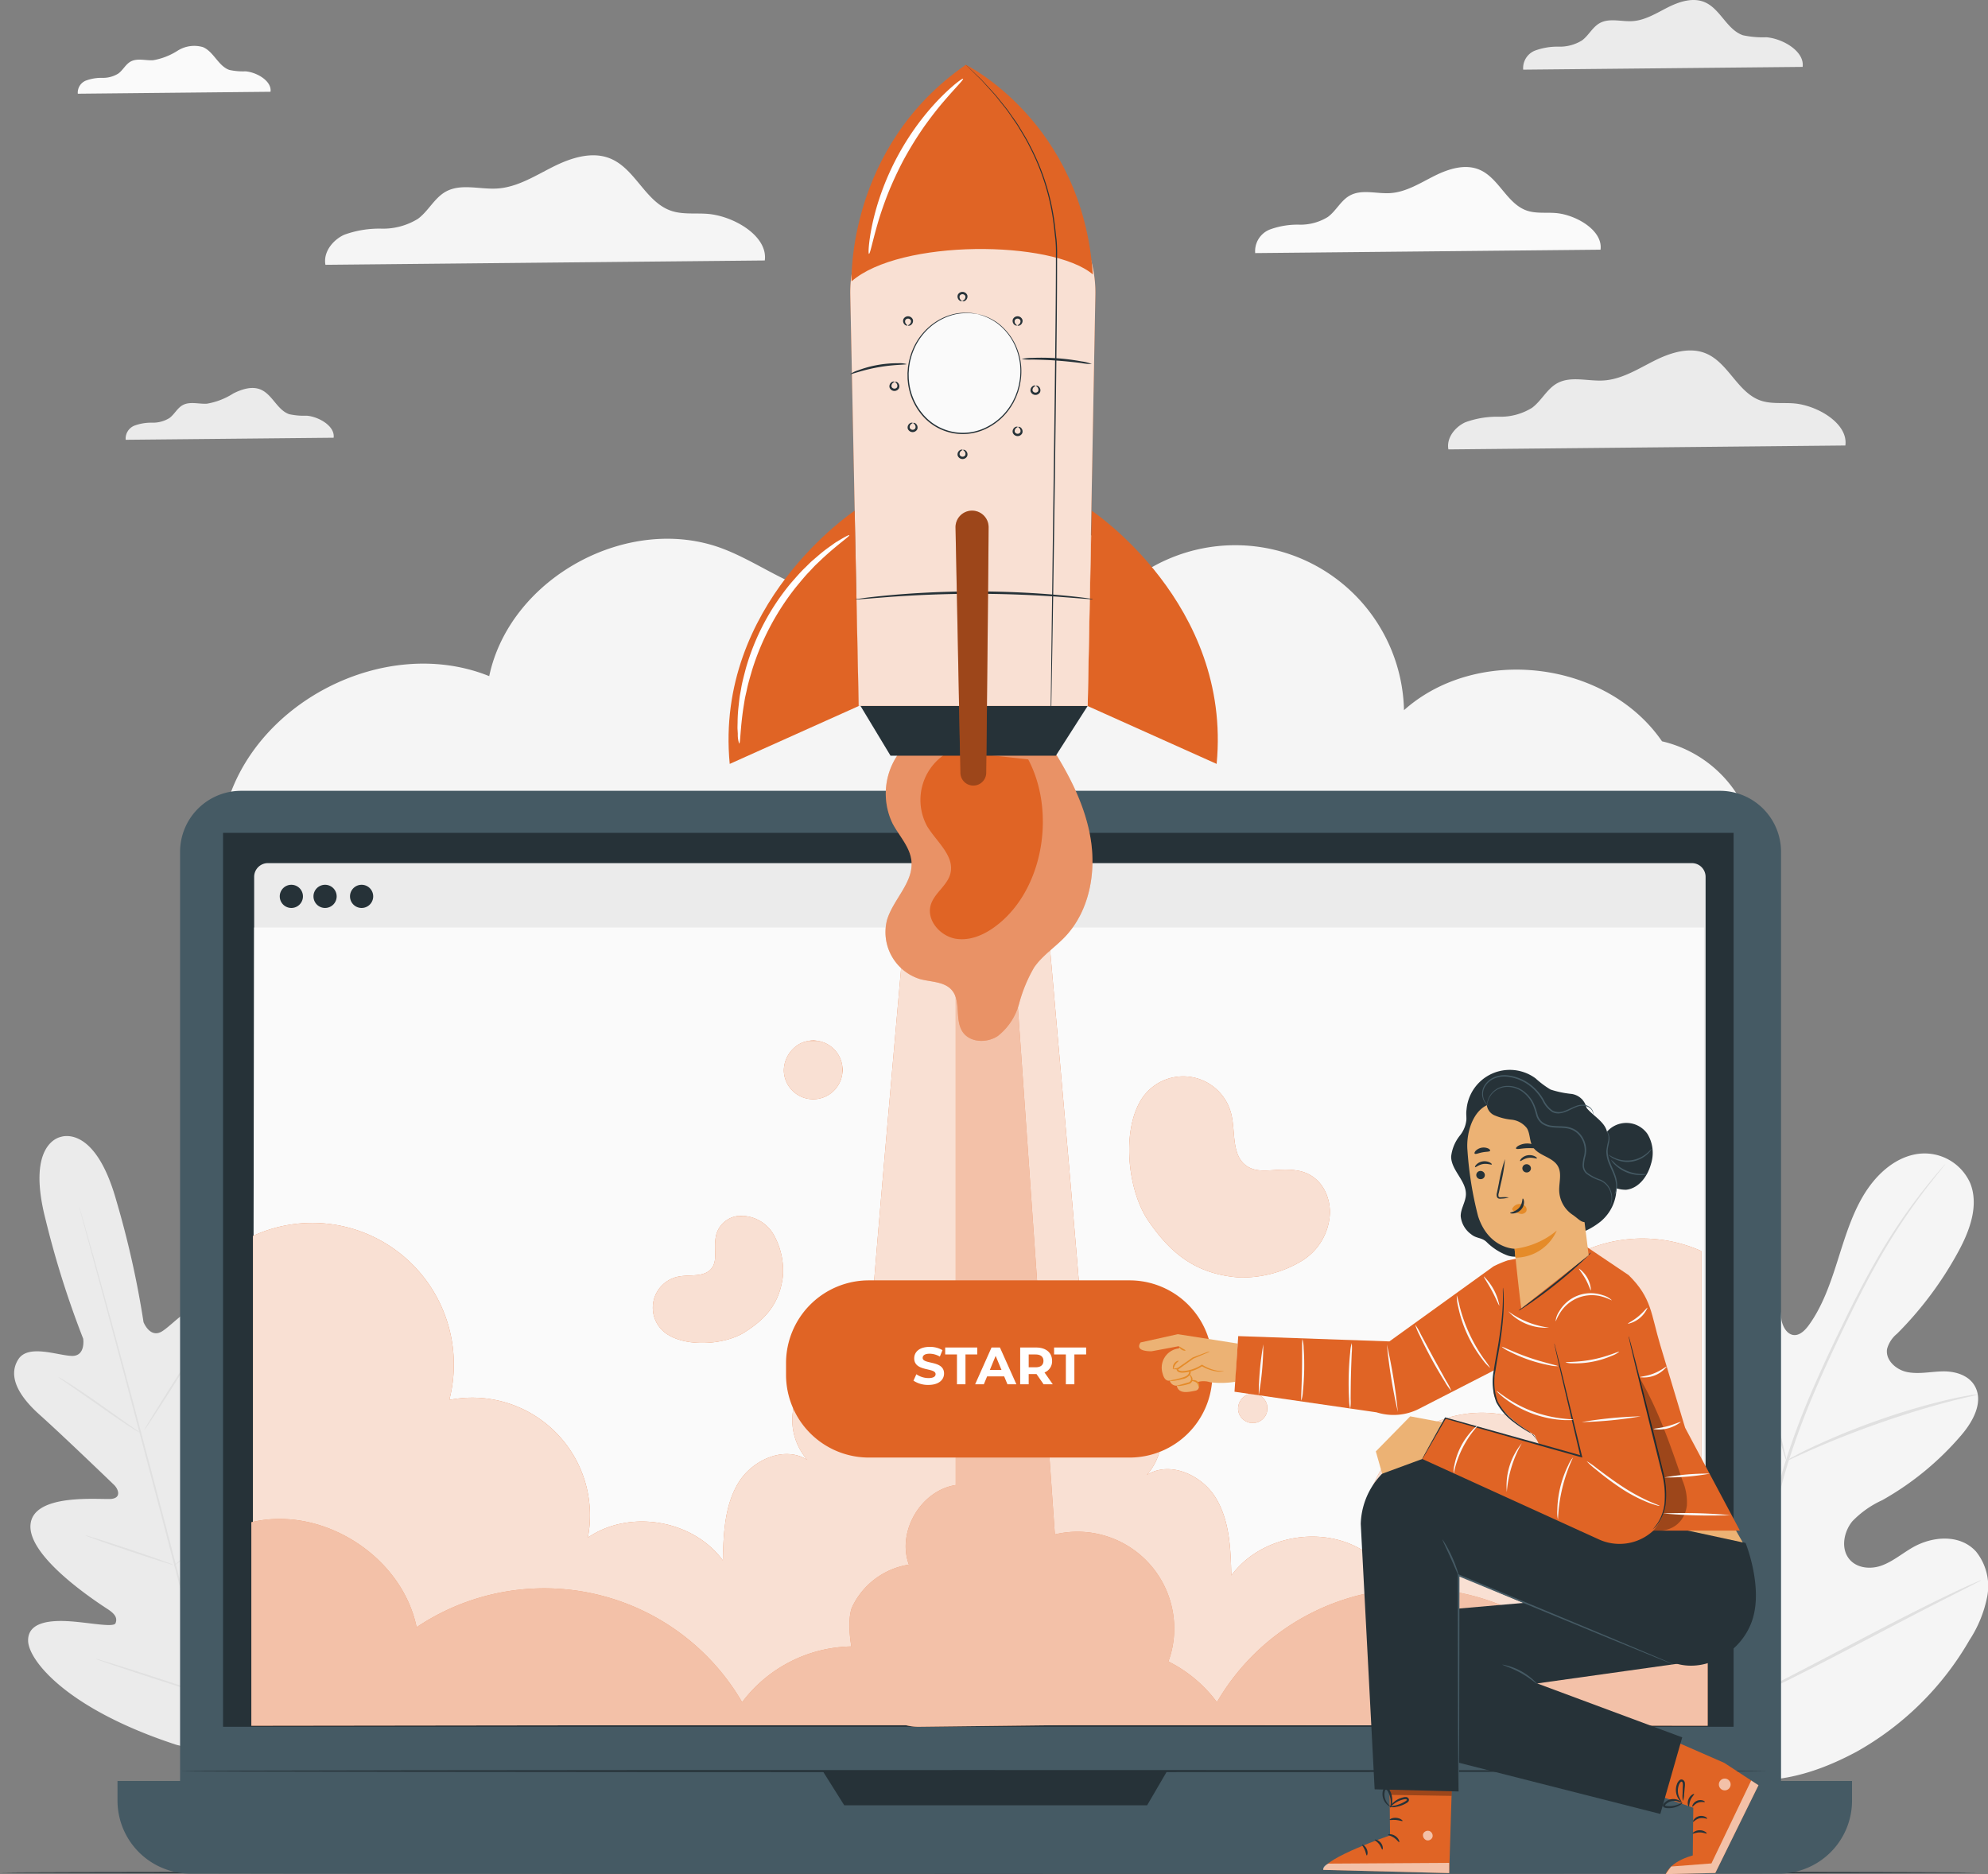 <svg id="Ic:_Stappenplan" data-name="Ic: Stappenplan" xmlns="http://www.w3.org/2000/svg" xmlns:xlink="http://www.w3.org/1999/xlink" width="319.973" height="301.688" viewBox="0 0 319.973 301.688">
  <rect x="0" y="0" width="319.973" height="301.688" fill="#808080" stroke="none"/>
  <defs>
    <clipPath id="clip-path">
      <rect id="Rectangle_343" data-name="Rectangle 343" width="319.973" height="301.688" fill="none"/>
    </clipPath>
    <clipPath id="clip-path-5">
      <rect id="Rectangle_324" data-name="Rectangle 324" width="233.097" height="128.937" fill="none"/>
    </clipPath>
    <clipPath id="clip-path-6">
      <rect id="Rectangle_325" data-name="Rectangle 325" width="234.402" height="129.26" fill="none"/>
    </clipPath>
    <clipPath id="clip-path-8">
      <rect id="Rectangle_327" data-name="Rectangle 327" width="33.347" height="49.613" fill="none"/>
    </clipPath>
    <clipPath id="clip-path-9">
      <rect id="Rectangle_328" data-name="Rectangle 328" width="39.452" height="86.282" fill="none"/>
    </clipPath>
    <clipPath id="clip-path-10">
      <rect id="Rectangle_329" data-name="Rectangle 329" width="5.325" height="44.25" fill="none"/>
    </clipPath>
    <clipPath id="clip-path-11">
      <rect id="Rectangle_330" data-name="Rectangle 330" width="20.978" height="20.447" fill="none"/>
    </clipPath>
    <clipPath id="clip-path-12">
      <rect id="Rectangle_331" data-name="Rectangle 331" width="32.319" height="32.391" fill="none"/>
    </clipPath>
    <clipPath id="clip-path-13">
      <rect id="Rectangle_332" data-name="Rectangle 332" width="9.425" height="9.391" fill="none"/>
    </clipPath>
    <clipPath id="clip-path-14">
      <rect id="Rectangle_333" data-name="Rectangle 333" width="4.713" height="4.695" fill="none"/>
    </clipPath>
    <clipPath id="clip-path-17">
      <rect id="Rectangle_336" data-name="Rectangle 336" width="14.93" height="15.073" fill="none"/>
    </clipPath>
    <clipPath id="clip-path-18">
      <rect id="Rectangle_337" data-name="Rectangle 337" width="1.895" height="1.895" fill="none"/>
    </clipPath>
    <clipPath id="clip-path-19">
      <rect id="Rectangle_338" data-name="Rectangle 338" width="1.578" height="1.575" fill="none"/>
    </clipPath>
    <clipPath id="clip-path-20">
      <rect id="Rectangle_339" data-name="Rectangle 339" width="20.281" height="1.644" fill="none"/>
    </clipPath>
    <clipPath id="clip-path-21">
      <rect id="Rectangle_340" data-name="Rectangle 340" width="10.04" height="2.027" fill="none"/>
    </clipPath>
    <clipPath id="clip-path-22">
      <rect id="Rectangle_341" data-name="Rectangle 341" width="7.817" height="24.895" fill="none"/>
    </clipPath>
  </defs>
  <g id="Group_475" data-name="Group 475" clip-path="url(#clip-path)">
    <g id="Group_419" data-name="Group 419">
      <g id="Group_418" data-name="Group 418" clip-path="url(#clip-path)">
        <path id="Path_2362" data-name="Path 2362" d="M284.915,159.609c-8.933-12.993-29.759-15.507-41.527-5.013a27.173,27.173,0,0,0-46.334-18.641c1.686-5.905-4.513-11.663-10.647-11.982s-11.8,2.98-17.064,6.146-10.969,6.425-17.1,6.011c-6.634-.448-12.15-5.075-18.352-7.473-15.173-5.867-34.378,4.546-37.74,20.462-16.795-6.78-38.344,4.322-42.572,21.933L299.5,173.924a19.621,19.621,0,0,0-14.585-14.315" transform="translate(-17.411 -40.276)" fill="#f5f5f5"/>
        <path id="Path_2363" data-name="Path 2363" d="M354.826,53.135c.425-3.09-3.936-5.631-7.212-5.9-1.562-.126-3.186.113-4.666-.4-3.207-1.118-4.488-5.261-7.618-6.581-2.34-.987-5.033-.109-7.3,1.033s-4.51,2.579-7.044,2.741c-2.2.141-4.6-.676-6.526.4-1.437.8-2.19,2.459-3.514,3.435a8.38,8.38,0,0,1-4.594,1.245,12.946,12.946,0,0,0-4.736.774,3.743,3.743,0,0,0-2.371,3.8Z" transform="translate(-97.219 -12.941)" fill="#fafafa"/>
        <path id="Path_2364" data-name="Path 2364" d="M49.555,18.309c.238-1.724-2.2-3.142-4.024-3.29a10.362,10.362,0,0,1-2.6-.225c-1.79-.624-2.505-2.937-4.251-3.673A5,5,0,0,0,34.6,11.7a10.627,10.627,0,0,1-3.93,1.53c-1.23.078-2.566-.377-3.642.223-.8.448-1.222,1.372-1.961,1.917a4.681,4.681,0,0,1-2.563.7,7.2,7.2,0,0,0-2.643.432,2.088,2.088,0,0,0-1.324,2.12Z" transform="translate(-6.015 -3.536)" fill="#fafafa"/>
        <path id="Path_2365" data-name="Path 2365" d="M409.2,98.869c.489-3.552-4.524-6.474-8.29-6.778-1.8-.144-3.662.13-5.364-.463-3.687-1.285-5.16-6.049-8.758-7.566C384.1,82.928,381,83.938,378.4,85.25s-5.185,2.964-8.1,3.15c-2.534.163-5.286-.777-7.5.46-1.652.923-2.517,2.826-4.04,3.949a9.636,9.636,0,0,1-5.281,1.432,14.857,14.857,0,0,0-5.445.89c-1.683.77-3.075,2.55-2.726,4.368Z" transform="translate(-112.185 -27.155)" fill="#ebebeb"/>
        <path id="Path_2366" data-name="Path 2366" d="M408.126,10.769c.344-2.5-3.184-4.557-5.835-4.771a15,15,0,0,1-3.776-.326c-2.6-.9-3.632-4.257-6.164-5.325-1.894-.8-4.073-.088-5.908.836s-3.649,2.086-5.7,2.218c-1.784.114-3.72-.547-5.281.324-1.162.649-1.772,1.989-2.843,2.779A6.785,6.785,0,0,1,368.9,7.512a10.481,10.481,0,0,0-3.832.626,3.029,3.029,0,0,0-1.918,3.075Z" transform="translate(-117.989 0)" fill="#ebebeb"/>
        <path id="Path_2367" data-name="Path 2367" d="M63.423,100.528c.256-1.86-2.369-3.39-4.342-3.549a11.138,11.138,0,0,1-2.81-.242c-1.931-.673-2.7-3.168-4.586-3.963-1.408-.593-3.03-.065-4.4.622a11.479,11.479,0,0,1-4.241,1.65c-1.327.085-2.768-.407-3.929.241-.865.483-1.318,1.48-2.116,2.068a5.049,5.049,0,0,1-2.766.749,7.817,7.817,0,0,0-2.851.466,2.255,2.255,0,0,0-1.428,2.288Z" transform="translate(-9.725 -30.062)" fill="#ebebeb"/>
        <path id="Path_2368" data-name="Path 2368" d="M148.278,53.963c.541-3.931-5.006-7.164-9.175-7.5-1.988-.161-4.053.143-5.936-.513-4.081-1.422-5.71-6.693-9.692-8.373-2.976-1.255-6.4-.138-9.289,1.314s-5.737,3.28-8.961,3.487c-2.8.18-5.849-.861-8.3.509-1.828,1.021-2.786,3.128-4.471,4.37a10.662,10.662,0,0,1-5.845,1.584,16.472,16.472,0,0,0-6.026.985c-1.863.853-3.4,2.822-3.016,4.834Z" transform="translate(-25.185 -12.033)" fill="#f5f5f5"/>
        <path id="Path_2369" data-name="Path 2369" d="M10.938,271.025s-5.753.817-2.484,13.412a150.57,150.57,0,0,0,6.03,19.083s.443,2.854-1.859,2.772-7-1.935-8.585.553c-1.643,2.58-.19,5.679,3.429,8.917s11.29,10.623,11.981,11.292,1.2,2.056-.381,2.251-12.784-1.086-13.074,4.268,11.276,12.718,12.525,13.546,1.447,1.48,1.17,2.2-4-.061-7.206-.294-6.957.056-6.865,3.159S11.8,363.118,29.5,368.9l8.377,2.141,6.17-6.112c12.406-13.885,13.739-23.706,12.26-26.435s-4.871-1.1-7.524.715-5.479,4.361-6.083,3.873-.759-1.15-.1-2.494,6.968-13.519,4.029-18-11.987,2.251-13.449,2.873-1.717-.845-1.46-1.755c.261-.926,3.186-11.164,4.69-15.782s1.2-8.026-1.513-9.433c-2.619-1.356-5.751,2.606-7.7,3.833s-3-1.464-3-1.464a150.656,150.656,0,0,0-4.369-19.531c-3.5-12.534-9.007-10.27-9.007-10.27" transform="translate(-1.094 -88.022)" fill="#ebebeb"/>
        <path id="Path_2370" data-name="Path 2370" d="M42.915,378.614c-2.532-9.215-6.758-25.669-10.459-39.777s-7.062-26.868-9.547-36.095l-2.955-10.925-.8-2.971q-.13-.5-.2-.774c-.044-.175-.059-.267-.059-.267s.033.086.086.259l.227.768c.2.687.483,1.682.85,2.957.736,2.569,1.773,6.294,3.038,10.9,2.532,9.215,5.924,21.974,9.624,36.077s7.9,30.568,10.383,39.795" transform="translate(-6.138 -93.519)" fill="#e0e0e0"/>
        <path id="Path_2371" data-name="Path 2371" d="M13.944,328.387a2.791,2.791,0,0,1,.552.294c.347.2.84.51,1.446.9,1.21.775,2.854,1.887,4.646,3.148l4.576,3.243,1.392.974a2.808,2.808,0,0,1,.5.378,2.817,2.817,0,0,1-.555-.29c-.346-.2-.84-.512-1.442-.9-1.2-.787-2.832-1.921-4.623-3.181l-4.6-3.209-1.4-.967a2.773,2.773,0,0,1-.5-.382" transform="translate(-4.531 -106.705)" fill="#e0e0e0"/>
        <path id="Path_2372" data-name="Path 2372" d="M34.394,333.576c-.063-.04,2.082-3.53,4.789-7.795s4.954-7.69,5.016-7.651-2.081,3.529-4.789,7.8-4.953,7.69-5.016,7.65" transform="translate(-11.176 -103.372)" fill="#e0e0e0"/>
        <path id="Path_2373" data-name="Path 2373" d="M41.367,368.1a2.869,2.869,0,0,1,.457-.445l1.3-1.147c1.1-.969,2.609-2.314,4.222-3.859s3.03-2.988,4.046-4.044l1.2-1.249a2.978,2.978,0,0,1,.464-.438,2.861,2.861,0,0,1-.387.508c-.263.315-.651.764-1.143,1.308-.982,1.09-2.378,2.563-4,4.108s-3.151,2.876-4.283,3.81c-.568.465-1.031.836-1.359,1.083a2.953,2.953,0,0,1-.524.365" transform="translate(-13.441 -115.974)" fill="#e0e0e0"/>
        <path id="Path_2374" data-name="Path 2374" d="M20.356,366.13a2.526,2.526,0,0,1,.574.137l1.534.47c1.292.408,3.07.988,5.029,1.645s3.729,1.266,5,1.72l1.507.55a2.5,2.5,0,0,1,.541.237,2.505,2.505,0,0,1-.574-.138l-1.534-.47c-1.292-.407-3.07-.988-5.03-1.645s-3.728-1.266-5-1.719l-1.507-.551a2.509,2.509,0,0,1-.541-.236" transform="translate(-6.614 -118.969)" fill="#e0e0e0"/>
        <path id="Path_2375" data-name="Path 2375" d="M22.869,395.575a4.114,4.114,0,0,1,.733.183l1.968.595c1.658.513,3.943,1.239,6.462,2.058s4.8,1.573,6.439,2.133l1.941.675a4.049,4.049,0,0,1,.7.283,4.117,4.117,0,0,1-.733-.183l-1.968-.595c-1.659-.513-3.944-1.239-6.463-2.058s-4.795-1.573-6.438-2.133l-1.942-.675a4.11,4.11,0,0,1-.7-.283" transform="translate(-7.431 -128.536)" fill="#e0e0e0"/>
        <path id="Path_2376" data-name="Path 2376" d="M49.309,396.939a4.69,4.69,0,0,1,.566-.579l1.6-1.513c1.349-1.279,3.2-3.053,5.2-5.068s3.756-3.883,5.02-5.245l1.5-1.613a4.658,4.658,0,0,1,.572-.572,4.6,4.6,0,0,1-.494.641c-.331.4-.82.974-1.436,1.671-1.229,1.4-2.97,3.29-4.97,5.307s-3.876,3.774-5.259,5.018c-.693.62-1.259,1.117-1.657,1.451a4.645,4.645,0,0,1-.636.5" transform="translate(-16.022 -124.24)" fill="#e0e0e0"/>
        <path id="Path_2377" data-name="Path 2377" d="M398.592,375.157c-13.992-7.745-19.249-24.977-20.878-40.893-.273-2.657-.919-5.408-.055-7.891s3.4-4.447,5.762-3.638c1.961.671,3.07,2.846,4.351,4.594a15.013,15.013,0,0,0,6.6,5.126c1.693.657,3.714.923,5.146-.209,1.964-1.553,1.792-4.74,1.422-7.37q-1.033-7.349-2.066-14.7a26.4,26.4,0,0,1-.309-7.916c.429-2.6,1.808-5.155,4.054-6.179a4.619,4.619,0,0,1,6.176,2.527,26.273,26.273,0,0,1,.51,3.266c.215,1.083.854,2.226,1.865,2.4s1.908-.709,2.54-1.58c2.182-3.006,3.444-6.666,4.6-10.291s2.247-7.324,4.161-10.54,4.793-5.95,8.288-6.649a8.033,8.033,0,0,1,8.951,4.685c1.392,3.586-.126,7.628-1.923,10.934a57.525,57.525,0,0,1-9.867,13.232,4.788,4.788,0,0,0-1.617,2.463c-.3,1.828,1.491,3.356,3.188,3.709,1.922.4,3.884-.078,5.835-.1s4.151.6,5.138,2.434c1.37,2.55-.354,5.658-2.176,7.79a47.048,47.048,0,0,1-12.767,10.514,15.679,15.679,0,0,0-4.813,3.4c-1.277,1.561-1.839,4.047-.708,5.779s3.475,2.014,5.321,1.377,3.393-1.972,5.1-2.95c3.2-1.831,7.6-2.183,10.184.643a8.887,8.887,0,0,1,1.819,7.248,19.714,19.714,0,0,1-2.855,7.017,48.115,48.115,0,0,1-18.158,17.965c-7.452,3.99-14.614,5.779-22.819,3.805" transform="translate(-122.574 -89.378)" fill="#f5f5f5"/>
        <path id="Path_2378" data-name="Path 2378" d="M412.563,365.52a249.164,249.164,0,0,1,5.336-26.587l1.735-6.888c.574-2.259,1.144-4.5,1.829-6.651a121.341,121.341,0,0,1,4.6-12.118c1.639-3.776,3.324-7.293,4.922-10.569s3.157-6.295,4.682-8.982a92.349,92.349,0,0,1,8.078-12.082c1.056-1.341,1.907-2.351,2.493-3.027.283-.322.5-.575.671-.765a1.774,1.774,0,0,1,.24-.248,1.912,1.912,0,0,1-.205.283l-.637.8c-.562.7-1.392,1.727-2.426,3.085a97.885,97.885,0,0,0-7.938,12.142c-1.5,2.691-3.033,5.714-4.621,8.992s-3.253,6.8-4.878,10.574a122.862,122.862,0,0,0-4.557,12.081c-.678,2.141-1.24,4.363-1.815,6.628s-1.147,4.56-1.732,6.884a255.529,255.529,0,0,0-5.361,26.526" transform="translate(-134.057 -90.204)" fill="#e0e0e0"/>
        <path id="Path_2379" data-name="Path 2379" d="M422.327,334.649a5.678,5.678,0,0,1-.392-1.089c-.227-.71-.524-1.746-.873-3.033-.7-2.571-1.555-6.156-2.482-10.112s-1.827-7.52-2.563-10.073c-.365-1.279-.668-2.31-.888-3.02a5.62,5.62,0,0,1-.291-1.123,5.586,5.586,0,0,1,.458,1.061c.271.693.623,1.711,1.027,2.98.817,2.536,1.769,6.1,2.7,10.062l2.352,10.139c.29,1.218.535,2.244.732,3.068a5.6,5.6,0,0,1,.221,1.141" transform="translate(-134.796 -99.496)" fill="#e0e0e0"/>
        <path id="Path_2380" data-name="Path 2380" d="M456.717,332.513a6.5,6.5,0,0,1-1.24.336c-.8.189-1.963.456-3.386.835-2.852.734-6.757,1.9-11.01,3.379s-8.043,3.018-10.753,4.206c-1.362.584-2.449,1.089-3.2,1.432a6.519,6.519,0,0,1-1.191.494,6.633,6.633,0,0,1,1.114-.669c.731-.4,1.8-.953,3.149-1.58a114.427,114.427,0,0,1,10.736-4.355,106.1,106.1,0,0,1,11.08-3.248c1.437-.337,2.613-.553,3.428-.684a6.361,6.361,0,0,1,1.275-.146" transform="translate(-138.402 -108.043)" fill="#e0e0e0"/>
        <path id="Path_2381" data-name="Path 2381" d="M402.549,387.1a1.773,1.773,0,0,1-.273-.383l-.705-1.149c-.609-1-1.454-2.473-2.477-4.306-2.047-3.665-4.728-8.819-7.615-14.549s-5.521-10.9-7.494-14.608l-2.35-4.38-.633-1.2a1.844,1.844,0,0,1-.194-.435,1.819,1.819,0,0,1,.273.383l.705,1.148c.609,1,1.454,2.473,2.478,4.306,2.047,3.665,4.728,8.819,7.615,14.551s5.519,10.9,7.493,14.608c.965,1.8,1.759,3.279,2.349,4.379l.633,1.2a1.865,1.865,0,0,1,.194.434" transform="translate(-123.739 -112.459)" fill="#e0e0e0"/>
        <path id="Path_2382" data-name="Path 2382" d="M453.1,376.792a1.661,1.661,0,0,1-.392.241l-1.162.607-4.291,2.18c-3.623,1.842-8.6,4.448-14.094,7.335s-10.5,5.448-14.162,7.21c-1.83.882-3.318,1.579-4.355,2.037-.48.209-.876.381-1.2.522a1.536,1.536,0,0,1-.431.15,1.719,1.719,0,0,1,.393-.242l1.162-.6,4.291-2.18c3.624-1.842,8.6-4.448,14.1-7.337s10.5-5.446,14.159-7.208c1.83-.882,3.318-1.579,4.356-2.038.481-.209.876-.381,1.2-.52a1.592,1.592,0,0,1,.431-.151" transform="translate(-134.204 -122.433)" fill="#e0e0e0"/>
      </g>
    </g>
    <g id="Group_421" data-name="Group 421">
      <g id="Group_420" data-name="Group 420" clip-path="url(#clip-path)">
        <path id="Path_2383" data-name="Path 2383" d="M318.261,446.454c0,.1-71.251.176-159.123.176C71.236,446.63,0,446.552,0,446.454s71.236-.176,159.138-.176c87.872,0,159.123.078,159.123.176" transform="translate(0 -145.013)" fill="#263238"/>
      </g>
    </g>
    <g id="Group_429" data-name="Group 429">
      <g id="Group_428" data-name="Group 428" clip-path="url(#clip-path)">
        <path id="Path_2384" data-name="Path 2384" d="M290.78,358.979H52.768a9.834,9.834,0,0,1-9.834-9.834V198.412a9.834,9.834,0,0,1,9.834-9.834H290.78a9.834,9.834,0,0,1,9.834,9.834V349.145a9.834,9.834,0,0,1-9.834,9.834" transform="translate(-13.951 -61.276)" fill="#455a64"/>
        <path id="Path_2385" data-name="Path 2385" d="M295.43,439.608H39.778a11.762,11.762,0,0,1-11.762-11.762V424.7H307.193v3.148a11.762,11.762,0,0,1-11.762,11.762" transform="translate(-9.103 -138)" fill="#455a64"/>
        <rect id="Rectangle_323" data-name="Rectangle 323" width="243.126" height="143.902" transform="translate(35.9 134.071)" fill="#263238"/>
        <path id="Path_2386" data-name="Path 2386" d="M196.161,422.331l3.464,5.511h48.748l3.217-5.511Z" transform="translate(-63.74 -137.231)" fill="#263238"/>
        <path id="Path_2387" data-name="Path 2387" d="M292,344.392H62.808a2.21,2.21,0,0,1-2.21-2.21V208.032a2.21,2.21,0,0,1,2.209-2.209H292a2.209,2.209,0,0,1,2.21,2.209V342.183a2.21,2.21,0,0,1-2.21,2.21" transform="translate(-19.691 -66.88)" fill="#ebebeb"/>
        <path id="Path_2388" data-name="Path 2388" d="M293.839,349.58H60.228l.25-128.416H293.839Z" transform="translate(-19.57 -71.864)" fill="#fafafa"/>
        <path id="Path_2389" data-name="Path 2389" d="M87.184,212.852a1.866,1.866,0,1,1-1.866-1.865,1.865,1.865,0,0,1,1.866,1.865" transform="translate(-27.117 -68.558)" fill="#263238"/>
        <path id="Path_2390" data-name="Path 2390" d="M70.434,212.852a1.866,1.866,0,1,1-1.866-1.865,1.865,1.865,0,0,1,1.866,1.865" transform="translate(-21.674 -68.558)" fill="#263238"/>
        <path id="Path_2391" data-name="Path 2391" d="M78.474,212.852a1.866,1.866,0,1,1-1.866-1.865,1.865,1.865,0,0,1,1.866,1.865" transform="translate(-24.287 -68.558)" fill="#263238"/>
        <path id="Path_2392" data-name="Path 2392" d="M298.4,422.251c0,.092-57.193.167-127.727.167-70.558,0-127.739-.074-127.739-.167s57.18-.167,127.739-.167c70.535,0,127.727.075,127.727.167" transform="translate(-13.951 -137.151)" fill="#263238"/>
        <path id="Path_2393" data-name="Path 2393" d="M269.258,276.168a23.314,23.314,0,0,0-7.45,23.2,18.946,18.946,0,0,0-22.3,22.162c-6.693-4.6-16.915-2.878-21.728,3.666-.1-4.322-.271-8.876-2.543-12.554s-7.428-5.949-11.065-3.612a9.749,9.749,0,0,0-9.824-15.863c-.1-5.19-3.391-41.9-6.1-72.87H165.262c-2.665,30.432-5.788,65.387-5.887,70.441A9.749,9.749,0,0,0,149.55,306.6c-3.637-2.336-8.794-.067-11.066,3.612s-2.44,8.232-2.543,12.554c-4.812-6.545-15.034-8.27-21.727-3.666a18.946,18.946,0,0,0-22.3-22.162,22.784,22.784,0,0,0-31.6-26.4V349.23h233.1V272.963a23.312,23.312,0,0,0-24.15,3.2" transform="translate(-19.597 -71.582)" fill="#e06425"/>
        <g id="Group_424" data-name="Group 424" transform="translate(40.713 148.711)" opacity="0.8">
          <g id="Group_423" data-name="Group 423">
            <g id="Group_422" data-name="Group 422" clip-path="url(#clip-path-5)">
              <path id="Path_2394" data-name="Path 2394" d="M269.258,276.168a23.314,23.314,0,0,0-7.45,23.2,18.946,18.946,0,0,0-22.3,22.162c-6.693-4.6-16.915-2.878-21.728,3.666-.1-4.322-.271-8.876-2.543-12.554s-7.428-5.949-11.065-3.612a9.749,9.749,0,0,0-9.824-15.863c-.1-5.19-3.391-41.9-6.1-72.87H165.262c-2.665,30.432-5.788,65.387-5.887,70.441A9.749,9.749,0,0,0,149.55,306.6c-3.637-2.336-8.794-.067-11.066,3.612s-2.44,8.232-2.543,12.554c-4.812-6.545-15.034-8.27-21.727-3.666a18.946,18.946,0,0,0-22.3-22.162,22.784,22.784,0,0,0-31.6-26.4V349.23h233.1V272.963a23.312,23.312,0,0,0-24.15,3.2" transform="translate(-60.311 -220.293)" fill="#fff"/>
            </g>
          </g>
        </g>
        <path id="Path_2395" data-name="Path 2395" d="M267.733,333.521a36.839,36.839,0,0,0-52.392,12.07,21.832,21.832,0,0,0-7.815-6.551,14.536,14.536,0,0,0,.543-1.781,15.583,15.583,0,0,0-18.809-18.674l-6.9-98.292H173.3v90.349c-5.6.857-9.51,7.5-7.536,12.81a12.185,12.185,0,0,0-9.109,6.768c-.543,1.162-.624,3.617-.157,6.4a22.463,22.463,0,0,0-17.577,8.974,36.838,36.838,0,0,0-52.392-12.07c-2.37-11.477-15.2-19.631-26.6-16.9v32.763l105.166-.137a8.213,8.213,0,0,0,2.218.308l25.711-.3,101.306.132V316.619c-11.4-2.729-24.229,5.425-26.6,16.9" transform="translate(-19.474 -71.582)" fill="#e06425"/>
        <g id="Group_427" data-name="Group 427" transform="translate(40.456 148.711)" opacity="0.6">
          <g id="Group_426" data-name="Group 426">
            <g id="Group_425" data-name="Group 425" clip-path="url(#clip-path-6)">
              <path id="Path_2396" data-name="Path 2396" d="M267.733,333.521a36.839,36.839,0,0,0-52.392,12.07,21.832,21.832,0,0,0-7.815-6.551,14.536,14.536,0,0,0,.543-1.781,15.583,15.583,0,0,0-18.809-18.674l-6.9-98.292H173.3v90.349c-5.6.857-9.51,7.5-7.536,12.81a12.185,12.185,0,0,0-9.109,6.768c-.543,1.162-.624,3.617-.157,6.4a22.463,22.463,0,0,0-17.577,8.974,36.838,36.838,0,0,0-52.392-12.07c-2.37-11.477-15.2-19.631-26.6-16.9v32.763l105.166-.137a8.213,8.213,0,0,0,2.218.308l25.711-.3,101.306.132V316.619c-11.4-2.729-24.229,5.425-26.6,16.9" transform="translate(-59.93 -220.293)" fill="#fff"/>
            </g>
          </g>
        </g>
      </g>
    </g>
    <g id="Group_452" data-name="Group 452">
      <g id="Group_451" data-name="Group 451" clip-path="url(#clip-path)">
        <path id="Path_2397" data-name="Path 2397" d="M217.086,174.71a11.09,11.09,0,0,0-4.833,14.637c1.065,2,2.8,3.759,3.033,6.013.354,3.456-2.916,6.159-3.926,9.483a7.9,7.9,0,0,0,5.344,9.549c1.775.464,3.9.383,5.09,1.781,1.518,1.783.423,4.746,1.721,6.695,1.172,1.76,3.907,1.846,5.668.677a9.851,9.851,0,0,0,3.427-5.2,23.691,23.691,0,0,1,2.417-5.839c1.32-1.916,3.341-3.219,4.946-4.9,3.863-4.053,5.044-10.135,4.175-15.666s-3.55-10.613-6.58-15.321" transform="translate(-68.585 -56.77)" fill="#e06425"/>
        <g id="Group_432" data-name="Group 432" transform="translate(142.486 117.94)" opacity="0.3">
          <g id="Group_431" data-name="Group 431">
            <g id="Group_430" data-name="Group 430" clip-path="url(#clip-path-8)">
              <path id="Path_2398" data-name="Path 2398" d="M217.086,174.71a11.09,11.09,0,0,0-4.833,14.637c1.065,2,2.8,3.759,3.033,6.013.354,3.456-2.916,6.159-3.926,9.483a7.9,7.9,0,0,0,5.344,9.549c1.775.464,3.9.383,5.09,1.781,1.518,1.783.423,4.746,1.721,6.695,1.172,1.76,3.907,1.846,5.668.677a9.851,9.851,0,0,0,3.427-5.2,23.691,23.691,0,0,1,2.417-5.839c1.32-1.916,3.341-3.219,4.946-4.9,3.863-4.053,5.044-10.135,4.175-15.666s-3.55-10.613-6.58-15.321" transform="translate(-211.071 -174.71)" fill="#fff"/>
            </g>
          </g>
        </g>
        <path id="Path_2399" data-name="Path 2399" d="M224.353,179.036a8.842,8.842,0,0,0-3.836,12.138c1.518,2.509,4.462,4.775,3.749,7.619-.483,1.929-2.553,3.111-3.147,5.009-.791,2.526,1.6,5.206,4.231,5.525s5.175-1.088,7.164-2.835c6.9-6.057,8.574-17.959,4.277-26.07" transform="translate(-71.298 -58.176)" fill="#e06425"/>
        <path id="Path_2400" data-name="Path 2400" d="M259.98,121.793s22.573,14.934,20.107,40.753l-20.754-9.313Z" transform="translate(-84.267 -39.575)" fill="#e06425"/>
        <path id="Path_2401" data-name="Path 2401" d="M204.729,167.612l5.126,8.5h26.608l5.126-8.011Z" transform="translate(-66.524 -54.463)" fill="#263238"/>
        <path id="Path_2402" data-name="Path 2402" d="M221.129,40.563a19.726,19.726,0,0,0-18.4,20.088l1.352,66.15h36.861l1.231-66.189a19.726,19.726,0,0,0-21.04-20.049" transform="translate(-65.871 -13.166)" fill="#e06425"/>
        <g id="Group_435" data-name="Group 435" transform="translate(136.849 27.353)" opacity="0.8">
          <g id="Group_434" data-name="Group 434">
            <g id="Group_433" data-name="Group 433" clip-path="url(#clip-path-9)">
              <path id="Path_2403" data-name="Path 2403" d="M221.129,40.563a19.726,19.726,0,0,0-18.4,20.088l1.352,66.15h36.861l1.231-66.189a19.726,19.726,0,0,0-21.04-20.049" transform="translate(-202.72 -40.519)" fill="#fff"/>
            </g>
          </g>
        </g>
        <path id="Path_2404" data-name="Path 2404" d="M194,121.793s-22.573,14.934-20.107,40.753l20.755-9.313Z" transform="translate(-56.443 -39.575)" fill="#e06425"/>
        <path id="Path_2405" data-name="Path 2405" d="M203.03,50.312c7.792-6.824,32.263-6.676,38.834-1.122-1.69-24.559-20.442-33.743-20.442-33.743C202.235,28.723,203.03,50.312,203.03,50.312" transform="translate(-65.971 -5.019)" fill="#e06425"/>
        <path id="Path_2406" data-name="Path 2406" d="M230.278,15.447s.077.065.22.2l.631.6,1.023.973.652.622.7.753c.489.536,1.042,1.124,1.628,1.784l1.8,2.24c.306.414.6.857.922,1.306s.66.9.958,1.408c.6,1,1.274,2.042,1.846,3.209a36.986,36.986,0,0,1,3.044,7.91,35.636,35.636,0,0,1,.886,4.646c.11.8.176,1.631.287,2.451a23.561,23.561,0,0,1,.09,2.546c.011,6.856-.086,14.39-.175,22.3-.191,15.823-.412,30.145-.582,40.511-.091,5.179-.165,9.371-.216,12.275-.03,1.445-.054,2.568-.07,3.338q-.015.566-.024.867c-.006.2-.015.3-.015.3s0-.1-.005-.3,0-.491,0-.868c.008-.77.019-1.893.033-3.338.036-2.9.088-7.1.153-12.276.134-10.372.319-24.692.524-40.511.088-7.908.192-15.443.19-22.3a23.189,23.189,0,0,0-.084-2.521c-.111-.835-.174-1.652-.283-2.456a35.631,35.631,0,0,0-.872-4.628,37.026,37.026,0,0,0-3.009-7.886c-.566-1.165-1.229-2.2-1.827-3.206-.3-.5-.645-.951-.949-1.408s-.611-.892-.913-1.308l-1.782-2.245c-.581-.662-1.129-1.252-1.612-1.792l-.69-.759-.645-.628L231.1,16.27l-.618-.61c-.138-.138-.206-.213-.206-.213" transform="translate(-74.826 -5.019)" fill="#263238"/>
        <path id="Path_2407" data-name="Path 2407" d="M227.686,74.809c4.879,1.077,7.893,6.205,6.735,11.453s-6.053,8.629-10.931,7.552-7.894-6.205-6.735-11.453,6.053-8.629,10.931-7.552" transform="translate(-70.351 -24.243)" fill="#fafafa"/>
        <path id="Path_2408" data-name="Path 2408" d="M227.645,74.793a.83.83,0,0,1-.153-.015l-.441-.063-.325-.048-.4-.017-.462-.021c-.165,0-.34.018-.525.028a8.614,8.614,0,0,0-1.224.159,9.175,9.175,0,0,0-1.4.429,9.373,9.373,0,0,0-2.995,1.913,9.826,9.826,0,0,0-2.41,3.556,8.907,8.907,0,0,0-.374,1.125c-.049.194-.111.389-.152.589s-.068.4-.1.608l-.051.308-.024.313c-.016.209-.032.421-.047.633,0,.213.007.427.011.643l.007.325.036.325a9.593,9.593,0,0,0,2,5.024,8.41,8.41,0,0,0,10.569,2.334,9.6,9.6,0,0,0,3.926-3.717l.17-.279.142-.292.281-.579.223-.594.111-.294.082-.3q.082-.3.162-.6c.047-.2.074-.4.111-.6a8.976,8.976,0,0,0,.134-1.179,9.817,9.817,0,0,0-.689-4.24,9.272,9.272,0,0,0-3-3.975,8.693,8.693,0,0,0-1.043-.66c-.165-.086-.316-.176-.465-.246l-.427-.176-.367-.152-.315-.092-.427-.13a.889.889,0,0,1-.144-.051.884.884,0,0,1,.149.031l.434.111.319.084.372.144.434.168c.151.068.305.155.473.24a8.621,8.621,0,0,1,1.063.652A9.219,9.219,0,0,1,232,77.2a9.4,9.4,0,0,1,1.96,3.02,9.929,9.929,0,0,1,.724,4.3,9.043,9.043,0,0,1-.132,1.2c-.037.2-.063.406-.11.608s-.108.4-.163.606l-.083.306-.111.3q-.111.3-.225.606l-.284.59-.145.3-.172.285a9.752,9.752,0,0,1-4,3.8,8.594,8.594,0,0,1-10.811-2.388,9.759,9.759,0,0,1-2.025-5.126l-.036-.331-.006-.331q0-.329-.009-.655.025-.324.051-.643l.025-.319.053-.313.108-.618c.043-.2.105-.4.157-.6a9.077,9.077,0,0,1,.385-1.142,9.93,9.93,0,0,1,2.467-3.6,9.421,9.421,0,0,1,3.051-1.914,9.212,9.212,0,0,1,1.424-.418,8.568,8.568,0,0,1,1.239-.144c.187-.006.364-.021.53-.018l.464.03.4.026.325.059.44.082a.864.864,0,0,1,.148.034" transform="translate(-70.31 -24.228)" fill="#263238"/>
        <path id="Path_2409" data-name="Path 2409" d="M211.785,86.759c0,.115-2.081.058-4.582.512-2.505.437-4.436,1.206-4.478,1.1a4.172,4.172,0,0,1,1.231-.6,18.056,18.056,0,0,1,6.469-1.15,4.154,4.154,0,0,1,1.361.136" transform="translate(-65.873 -28.147)" fill="#263238"/>
        <path id="Path_2410" data-name="Path 2410" d="M254.865,86.317a8.481,8.481,0,0,1-1.656-.155c-1.015-.127-2.417-.286-3.972-.4s-2.965-.146-3.988-.163a8.443,8.443,0,0,1-1.66-.079,6.475,6.475,0,0,1,1.656-.186,35.365,35.365,0,0,1,8.006.564,6.51,6.51,0,0,1,1.615.417" transform="translate(-79.151 -27.718)" fill="#263238"/>
        <path id="Path_2411" data-name="Path 2411" d="M242.179,142.283a1.539,1.539,0,0,1-.392,0l-1.115-.082-4.094-.314c-3.458-.244-8.243-.479-13.53-.475s-10.075.252-13.532.5l-4.094.323-1.115.084a1.554,1.554,0,0,1-.391,0,1.535,1.535,0,0,1,.383-.08l1.107-.155c.962-.13,2.359-.283,4.088-.442,3.457-.32,8.251-.606,13.553-.614s10.094.273,13.552.587c1.729.155,3.126.305,4.089.433l1.107.153a1.516,1.516,0,0,1,.383.078" transform="translate(-66.261 -45.827)" fill="#263238"/>
        <path id="Path_2412" data-name="Path 2412" d="M217.207,100.847c0,.056-.229.078-.387.341a.577.577,0,0,0-.072.461.509.509,0,0,0,.882.069.58.58,0,0,0,0-.467c-.116-.285-.341-.342-.33-.4-.017-.046.312-.1.563.268a.8.8,0,0,1,.083.737.83.83,0,0,1-1.531-.119.805.805,0,0,1,.2-.715c.305-.323.622-.221.6-.178" transform="translate(-70.315 -32.753)" fill="#263238"/>
        <path id="Path_2413" data-name="Path 2413" d="M229.108,107.265c0,.056-.229.078-.387.341a.579.579,0,0,0-.072.461.509.509,0,0,0,.882.069.58.58,0,0,0,0-.467c-.116-.285-.341-.342-.329-.4-.018-.046.311-.1.562.268a.807.807,0,0,1,.084.737.83.83,0,0,1-1.532-.119.807.807,0,0,1,.2-.715c.305-.323.622-.221.6-.178" transform="translate(-74.182 -34.838)" fill="#263238"/>
        <path id="Path_2414" data-name="Path 2414" d="M242.241,101.793c0,.056-.229.078-.388.341a.58.58,0,0,0-.072.461.509.509,0,0,0,.882.069.58.58,0,0,0,0-.467c-.116-.285-.341-.342-.329-.4-.018-.046.311-.1.562.268a.807.807,0,0,1,.084.737.83.83,0,0,1-1.532-.119.807.807,0,0,1,.2-.715c.305-.323.622-.221.6-.178" transform="translate(-78.449 -33.06)" fill="#263238"/>
        <path id="Path_2415" data-name="Path 2415" d="M246.5,91.98c0,.056-.229.078-.387.34a.579.579,0,0,0-.072.462.509.509,0,0,0,.882.069.58.58,0,0,0,0-.467c-.116-.285-.341-.342-.33-.4-.017-.047.312-.1.563.268a.805.805,0,0,1,.083.737.83.83,0,0,1-1.531-.119.805.805,0,0,1,.2-.715c.305-.323.622-.221.6-.178" transform="translate(-79.834 -29.872)" fill="#263238"/>
        <path id="Path_2416" data-name="Path 2416" d="M212.867,91.031c0,.056-.229.078-.387.341a.577.577,0,0,0-.072.461.509.509,0,0,0,.882.069.58.58,0,0,0,0-.467c-.116-.285-.341-.342-.33-.4-.017-.047.312-.1.563.268a.807.807,0,0,1,.083.737.83.83,0,0,1-1.531-.119.805.805,0,0,1,.2-.715c.305-.323.622-.221.6-.178" transform="translate(-68.904 -29.563)" fill="#263238"/>
        <path id="Path_2417" data-name="Path 2417" d="M242.226,76.887c0-.056.229-.078.388-.34a.582.582,0,0,0,.072-.462.509.509,0,0,0-.882-.069.58.58,0,0,0,0,.467c.116.285.341.342.329.4.018.047-.311.1-.562-.268a.807.807,0,0,1-.084-.737.83.83,0,0,1,1.532.119.807.807,0,0,1-.2.715c-.305.323-.622.221-.6.178" transform="translate(-78.451 -24.506)" fill="#263238"/>
        <path id="Path_2418" data-name="Path 2418" d="M229.093,71.069c0-.056.229-.078.387-.34a.582.582,0,0,0,.072-.462.509.509,0,0,0-.882-.069.58.58,0,0,0,0,.467c.116.285.341.342.329.4.018.046-.311.1-.562-.269a.807.807,0,0,1-.084-.737.83.83,0,0,1,1.532.119.807.807,0,0,1-.2.715c-.305.323-.622.221-.6.178" transform="translate(-74.184 -22.615)" fill="#263238"/>
        <path id="Path_2419" data-name="Path 2419" d="M216.113,76.887c0-.056.229-.078.387-.34a.579.579,0,0,0,.072-.462.509.509,0,0,0-.882-.069.58.58,0,0,0,0,.467c.116.285.341.342.33.4.017.047-.312.1-.563-.268a.807.807,0,0,1-.083-.737.83.83,0,0,1,1.531.119.805.805,0,0,1-.2.715c-.305.323-.622.221-.6.178" transform="translate(-69.966 -24.506)" fill="#263238"/>
        <path id="Path_2420" data-name="Path 2420" d="M227.82,124.509l.787,39.5a2.078,2.078,0,0,0,4.155-.013c.078-7.114.339-31.083.383-39.538a2.663,2.663,0,1,0-5.325.053" transform="translate(-74.027 -39.575)" fill="#e06425"/>
        <g id="Group_438" data-name="Group 438" transform="translate(153.793 82.218)" opacity="0.3">
          <g id="Group_437" data-name="Group 437">
            <g id="Group_436" data-name="Group 436" clip-path="url(#clip-path-10)">
              <path id="Path_2421" data-name="Path 2421" d="M227.82,124.509l.787,39.5a2.078,2.078,0,0,0,4.155-.013c.078-7.114.339-31.083.383-39.538a2.663,2.663,0,1,0-5.325.053" transform="translate(-227.82 -121.793)"/>
            </g>
          </g>
        </g>
        <path id="Path_2422" data-name="Path 2422" d="M222.3,18.78c.119.134-1.2,1.407-3.1,3.633-.959,1.108-2.033,2.482-3.155,4.054a57.565,57.565,0,0,0-3.3,5.338,57.5,57.5,0,0,0-2.632,5.7c-.693,1.8-1.247,3.457-1.642,4.868-.806,2.818-1.142,4.617-1.32,4.591-.131-.016-.074-1.866.547-4.786a40.332,40.332,0,0,1,1.443-5.038A43.029,43.029,0,0,1,215.2,25.857a40.322,40.322,0,0,1,3.407-3.982c2.094-2.128,3.605-3.2,3.691-3.1" transform="translate(-67.291 -6.1)" fill="#fff"/>
        <path id="Path_2423" data-name="Path 2423" d="M193.832,127.608c.109.167-1.759,1.381-4.364,3.8l-1.009.959c-.349.335-.678.718-1.038,1.094-.734.741-1.424,1.615-2.174,2.513a41.075,41.075,0,0,0-7.068,13.38c-.319,1.125-.653,2.189-.851,3.212-.107.51-.239,1-.319,1.474s-.152.935-.223,1.374c-.526,3.512-.476,5.738-.675,5.743a4.267,4.267,0,0,1-.221-1.559q-.023-.387-.05-.841c-.007-.308.008-.641.015-1a23.674,23.674,0,0,1,.14-2.44q.075-.678.156-1.416c.059-.492.171-1,.262-1.522.163-1.057.471-2.157.77-3.321a37.595,37.595,0,0,1,7.257-13.737c.793-.9,1.528-1.777,2.309-2.509.383-.371.736-.748,1.109-1.074l1.081-.927a23.549,23.549,0,0,1,1.937-1.491c.293-.209.56-.409.818-.577l.723-.433c.873-.513,1.372-.762,1.413-.7" transform="translate(-57.137 -41.461)" fill="#fff"/>
        <path id="Path_2424" data-name="Path 2424" d="M158.226,309.15a5.1,5.1,0,0,1,1.554-9.435c1.85-.364,4.161.159,5.327-1.322,1.06-1.345.26-3.132.726-5.3a4.125,4.125,0,0,1,4.368-3.148,6.064,6.064,0,0,1,4.967,3.134,11.854,11.854,0,0,1,1.428,6.543c-.549,4.667-3.041,7.058-6.136,9.036s-8.969,2.428-12.234.491" transform="translate(-50.582 -94.214)" fill="#e06425"/>
        <g id="Group_441" data-name="Group 441" transform="translate(105.086 195.732)" opacity="0.8">
          <g id="Group_440" data-name="Group 440">
            <g id="Group_439" data-name="Group 439" clip-path="url(#clip-path-11)">
              <path id="Path_2425" data-name="Path 2425" d="M158.226,309.15a5.1,5.1,0,0,1,1.554-9.435c1.85-.364,4.161.159,5.327-1.322,1.06-1.345.26-3.132.726-5.3a4.125,4.125,0,0,1,4.368-3.148,6.064,6.064,0,0,1,4.967,3.134,11.854,11.854,0,0,1,1.428,6.543c-.549,4.667-3.041,7.058-6.136,9.036s-8.969,2.428-12.234.491" transform="translate(-155.668 -289.946)" fill="#fff"/>
            </g>
          </g>
        </g>
        <path id="Path_2426" data-name="Path 2426" d="M270.86,260.95a7.969,7.969,0,0,1,14.814,1.858c.679,2.865,0,6.5,2.383,8.233,2.163,1.572,4.9.217,8.31.813,3.312.579,5.1,3.43,5.174,6.626a9.469,9.469,0,0,1-4.591,7.938,18.509,18.509,0,0,1-10.123,2.621c-7.315-.577-11.2-4.321-14.467-9.032s-4.326-13.848-1.5-19.058" transform="translate(-87.482 -83.406)" fill="#e06425"/>
        <g id="Group_444" data-name="Group 444" transform="translate(181.744 173.277)" opacity="0.8">
          <g id="Group_443" data-name="Group 443">
            <g id="Group_442" data-name="Group 442" clip-path="url(#clip-path-12)">
              <path id="Path_2427" data-name="Path 2427" d="M270.86,260.95a7.969,7.969,0,0,1,14.814,1.858c.679,2.865,0,6.5,2.383,8.233,2.163,1.572,4.9.217,8.31.813,3.312.579,5.1,3.43,5.174,6.626a9.469,9.469,0,0,1-4.591,7.938,18.509,18.509,0,0,1-10.123,2.621c-7.315-.577-11.2-4.321-14.467-9.032s-4.326-13.848-1.5-19.058" transform="translate(-269.226 -256.683)" fill="#fff"/>
            </g>
          </g>
        </g>
        <path id="Path_2428" data-name="Path 2428" d="M189.55,248.621a4.992,4.992,0,0,0-2.667,4.431,4.727,4.727,0,1,0,2.667-4.431" transform="translate(-60.724 -80.651)" fill="#e06425"/>
        <g id="Group_447" data-name="Group 447" transform="translate(126.155 167.553)" opacity="0.8">
          <g id="Group_446" data-name="Group 446">
            <g id="Group_445" data-name="Group 445" clip-path="url(#clip-path-13)">
              <path id="Path_2429" data-name="Path 2429" d="M189.55,248.621a4.992,4.992,0,0,0-2.667,4.431,4.727,4.727,0,1,0,2.667-4.431" transform="translate(-186.879 -248.204)" fill="#fff"/>
            </g>
          </g>
        </g>
        <path id="Path_2430" data-name="Path 2430" d="M296.516,332.585a2.494,2.494,0,0,0-1.333,2.216,2.364,2.364,0,1,0,1.333-2.216" transform="translate(-95.915 -108.002)" fill="#e06425"/>
        <g id="Group_450" data-name="Group 450" transform="translate(199.265 224.375)" opacity="0.8">
          <g id="Group_449" data-name="Group 449">
            <g id="Group_448" data-name="Group 448" clip-path="url(#clip-path-14)">
              <path id="Path_2431" data-name="Path 2431" d="M296.516,332.585a2.494,2.494,0,0,0-1.333,2.216,2.364,2.364,0,1,0,1.333-2.216" transform="translate(-295.18 -332.377)" fill="#fff"/>
            </g>
          </g>
        </g>
      </g>
    </g>
    <g id="Group_454" data-name="Group 454">
      <g id="Group_453" data-name="Group 453" clip-path="url(#clip-path)">
        <path id="Path_2432" data-name="Path 2432" d="M242.7,333.842H200.739a13.328,13.328,0,0,1-13.328-13.328v-1.867a13.328,13.328,0,0,1,13.328-13.328H242.7a13.327,13.327,0,0,1,13.327,13.328v1.867A13.327,13.327,0,0,1,242.7,333.842" transform="translate(-60.897 -99.21)" fill="#e06425"/>
        <path id="Path_2433" data-name="Path 2433" d="M217.795,326.618l.465-1.031a3.486,3.486,0,0,0,1.954.617c.812,0,1.142-.271,1.142-.635,0-1.107-3.441-.346-3.441-2.545,0-1.007.811-1.844,2.494-1.844a3.967,3.967,0,0,1,2.055.525l-.423,1.04a3.342,3.342,0,0,0-1.641-.466c-.811,0-1.125.3-1.125.676,0,1.091,3.442.338,3.442,2.512,0,.99-.82,1.836-2.512,1.836a4.216,4.216,0,0,1-2.41-.685" transform="translate(-70.77 -104.364)" fill="#fff"/>
        <path id="Path_2434" data-name="Path 2434" d="M227.252,322.448h-1.894v-1.117h5.158v1.117h-1.894v4.8h-1.37Z" transform="translate(-73.227 -104.413)" fill="#fff"/>
        <path id="Path_2435" data-name="Path 2435" d="M237.17,325.983h-2.749l-.524,1.268h-1.4l2.638-5.92h1.353l2.648,5.92h-1.438Zm-.431-1.04-.939-2.266-.938,2.266Z" transform="translate(-75.546 -104.413)" fill="#fff"/>
        <path id="Path_2436" data-name="Path 2436" d="M247.008,327.251l-1.142-1.648h-1.26v1.648h-1.37v-5.92H245.8c1.582,0,2.571.82,2.571,2.148a1.924,1.924,0,0,1-1.218,1.869l1.328,1.9Zm-1.285-4.8h-1.116v2.064h1.116c.837,0,1.26-.39,1.26-1.032s-.423-1.031-1.26-1.031" transform="translate(-79.037 -104.413)" fill="#fff"/>
        <path id="Path_2437" data-name="Path 2437" d="M253.217,322.448h-1.895v-1.117h5.159v1.117h-1.894v4.8h-1.37Z" transform="translate(-81.664 -104.413)" fill="#fff"/>
      </g>
    </g>
    <g id="Group_474" data-name="Group 474">
      <g id="Group_473" data-name="Group 473" clip-path="url(#clip-path)">
        <path id="Path_2438" data-name="Path 2438" d="M391.908,422.644l7.978,2.8-.086,7.673c-3.819,1.077-4.354,3.009-4.354,3.009l7.984-.182,6.946-14.126-5.5-3.6-10.272-4.493" transform="translate(-127.346 -134.436)" fill="#e06425"/>
        <g id="Group_457" data-name="Group 457" transform="translate(268.1 286.615)" opacity="0.6">
          <g id="Group_456" data-name="Group 456">
            <g id="Group_455" data-name="Group 455" clip-path="url(#clip-path-17)">
              <path id="Path_2439" data-name="Path 2439" d="M412.079,425.341l-6.946,14.126-7.983.182.872-1.221,6.484-.5,6.4-13.347Z" transform="translate(-397.149 -424.576)" fill="#fff"/>
            </g>
          </g>
        </g>
        <path id="Path_2440" data-name="Path 2440" d="M403.554,436.982c.061.08.515-.192,1.133-.188.618-.013,1.076.25,1.136.169.074-.062-.387-.531-1.139-.521s-1.205.479-1.13.539" transform="translate(-131.127 -141.817)" fill="#263238"/>
        <path id="Path_2441" data-name="Path 2441" d="M403.678,433.968c.081.055.426-.425,1.06-.563s1.149.142,1.2.057c.026-.036-.068-.168-.3-.286a1.495,1.495,0,0,0-1.817.407c-.155.2-.186.362-.146.384" transform="translate(-131.165 -140.707)" fill="#263238"/>
        <path id="Path_2442" data-name="Path 2442" d="M403.516,430.3c.088.042.35-.425.9-.63s1.055-.034,1.094-.124c.02-.041-.083-.15-.306-.228a1.384,1.384,0,0,0-1.611.609c-.116.206-.121.356-.079.373" transform="translate(-131.11 -139.48)" fill="#263238"/>
        <path id="Path_2443" data-name="Path 2443" d="M402.571,429.822c.1-.024.037-.527.277-1.067.224-.547.629-.851.578-.938-.028-.092-.62.132-.9.8s-.04,1.247.046,1.2" transform="translate(-130.752 -139.008)" fill="#263238"/>
        <path id="Path_2444" data-name="Path 2444" d="M400.712,427.8a3.385,3.385,0,0,0,.188-1.072c.036-.384.071-.772.107-1.169a2.551,2.551,0,0,0,0-.744.65.65,0,0,0-.284-.4.5.5,0,0,0-.543.022,1.482,1.482,0,0,0-.454.708,2.67,2.67,0,0,0,.066,1.93c.285.651.685.885.7.855a8.856,8.856,0,0,1-.467-.943,2.747,2.747,0,0,1-.121-1.1,2.588,2.588,0,0,1,.144-.628,1.273,1.273,0,0,1,.328-.535.143.143,0,0,1,.167-.012.308.308,0,0,1,.13.186,2.582,2.582,0,0,1,.009.635c-.01.4-.021.788-.032,1.173a3.4,3.4,0,0,0,.06,1.087" transform="translate(-129.838 -137.888)" fill="#263238"/>
        <path id="Path_2445" data-name="Path 2445" d="M399.572,429.663c.031-.021-.2-.37-.818-.57a2,2,0,0,0-2.266.809.368.368,0,0,0,.034.309.448.448,0,0,0,.21.172,1.228,1.228,0,0,0,.373.076,3.541,3.541,0,0,0,.65,0,3.435,3.435,0,0,0,1.056-.269c.572-.251.836-.541.81-.572-.032-.046-.342.164-.9.34a3.953,3.953,0,0,1-.994.178,3.741,3.741,0,0,1-.591-.018,1.037,1.037,0,0,1-.269-.053c-.068-.041-.049-.029-.049-.053a.618.618,0,0,1,.158-.19,1.79,1.79,0,0,1,.234-.187,1.979,1.979,0,0,1,.512-.248,1.953,1.953,0,0,1,.965-.051,7.477,7.477,0,0,1,.88.33" transform="translate(-128.828 -139.4)" fill="#263238"/>
        <g id="Group_460" data-name="Group 460" transform="translate(276.656 286.312)" opacity="0.6">
          <g id="Group_459" data-name="Group 459">
            <g id="Group_458" data-name="Group 458" clip-path="url(#clip-path-18)">
              <path id="Path_2446" data-name="Path 2446" d="M409.823,425.095a.947.947,0,1,0,.926-.968.947.947,0,0,0-.926.968" transform="translate(-409.823 -424.127)" fill="#fff"/>
            </g>
          </g>
        </g>
        <path id="Path_2447" data-name="Path 2447" d="M326.137,422.182l.108,10.453s-10.588,3.62-10.756,5.554l20.276.518.5-16.294Z" transform="translate(-102.514 -137.183)" fill="#e06425"/>
        <g id="Group_463" data-name="Group 463" transform="translate(229.015 294.695)" opacity="0.6">
          <g id="Group_462" data-name="Group 462">
            <g id="Group_461" data-name="Group 461" clip-path="url(#clip-path-19)">
              <path id="Path_2448" data-name="Path 2448" d="M340.259,436.584a.829.829,0,0,1,.548.96.8.8,0,0,1-.946.552.873.873,0,0,1-.575-1.019.826.826,0,0,1,1.048-.464" transform="translate(-339.251 -436.545)" fill="#fff"/>
            </g>
          </g>
        </g>
        <g id="Group_466" data-name="Group 466" transform="translate(212.969 299.88)" opacity="0.6">
          <g id="Group_465" data-name="Group 465">
            <g id="Group_464" data-name="Group 464" clip-path="url(#clip-path-20)">
              <path id="Path_2449" data-name="Path 2449" d="M335.762,445.87l-.013-1.644-19.435.119s-.913.369-.827,1.008Z" transform="translate(-315.481 -444.226)" fill="#fff"/>
            </g>
          </g>
        </g>
        <path id="Path_2450" data-name="Path 2450" d="M330.941,437.462c0,.1.495.157.973.487s.728.753.82.717c.092-.017-.041-.613-.628-1s-1.185-.292-1.166-.2" transform="translate(-107.535 -142.121)" fill="#263238"/>
        <path id="Path_2451" data-name="Path 2451" d="M327.756,438.706c-.025.1.4.275.725.7s.411.873.51.871c.093.018.176-.56-.239-1.083s-.991-.584-1-.489" transform="translate(-106.5 -142.54)" fill="#263238"/>
        <path id="Path_2452" data-name="Path 2452" d="M325.511,441.617c.09.024.24-.468,0-1.017s-.7-.776-.742-.695.236.379.426.832.219.867.317.879" transform="translate(-105.527 -142.937)" fill="#263238"/>
        <path id="Path_2453" data-name="Path 2453" d="M331.294,433.809c.039.091.5-.034,1.056.018s.99.24,1.044.157-.356-.448-1.015-.5-1.131.246-1.084.325" transform="translate(-107.649 -140.853)" fill="#263238"/>
        <g id="Group_469" data-name="Group 469" transform="translate(223.647 287.07)" opacity="0.3">
          <g id="Group_468" data-name="Group 468">
            <g id="Group_467" data-name="Group 467" clip-path="url(#clip-path-21)">
              <path id="Path_2454" data-name="Path 2454" d="M331.3,425.249l.017,1.863,9.967.163.055-1.677Z" transform="translate(-331.299 -425.249)"/>
            </g>
          </g>
        </g>
        <path id="Path_2455" data-name="Path 2455" d="M331.321,430.089a1.9,1.9,0,0,0,1.016.021,4.558,4.558,0,0,0,1.071-.3,4.719,4.719,0,0,0,.591-.294,1.237,1.237,0,0,0,.313-.231.431.431,0,0,0,.059-.525.542.542,0,0,0-.427-.238,1.335,1.335,0,0,0-.383.043,3.7,3.7,0,0,0-.637.2,3.592,3.592,0,0,0-.952.591c-.482.424-.652.79-.618.809s.281-.27.769-.618a4.038,4.038,0,0,1,.919-.487,3.81,3.81,0,0,1,.587-.165c.216-.051.4-.047.452.049.019.037.021.051-.025.113a1.016,1.016,0,0,1-.23.169,5.3,5.3,0,0,1-.544.292,5.607,5.607,0,0,1-.992.352,7.1,7.1,0,0,0-.967.218" transform="translate(-107.659 -139.243)" fill="#263238"/>
        <path id="Path_2456" data-name="Path 2456" d="M330.893,429.5a1.619,1.619,0,0,0,.293-.974,3.3,3.3,0,0,0-.11-1.115,3.36,3.36,0,0,0-.243-.623.841.841,0,0,0-.635-.529.475.475,0,0,0-.431.273,1.365,1.365,0,0,0-.114.369,2.273,2.273,0,0,0-.018.684,2.343,2.343,0,0,0,.407,1.06c.383.536.793.665.8.631.034-.049-.306-.248-.6-.761a2.342,2.342,0,0,1-.3-.962,2.116,2.116,0,0,1,.034-.587c.038-.215.123-.386.2-.363.1,0,.269.168.347.342a3.37,3.37,0,0,1,.238.557,3.658,3.658,0,0,1,.171,1.018c.013.6-.1.964-.049.98" transform="translate(-107.105 -138.507)" fill="#263238"/>
        <path id="Path_2457" data-name="Path 2457" d="M377.041,402.7l-23.347-8.682,24.544-3.445,1.236-11.957-45.9,4.005-6.481,9.331,1.707,11.709,44.717,11.368Z" transform="translate(-106.285 -123.026)" fill="#263238"/>
        <path id="Path_2458" data-name="Path 2458" d="M326.675,400.5l-2.235-42.731a12.018,12.018,0,0,1,15.814-11.051l29.779,9.928,16.344,4.2s2.783,6.868,1.147,12.2c-1.6,5.223-7.325,8.7-12.362,7.2-6.255-1.854-34.974-14.2-34.974-14.2v34.8Z" transform="translate(-105.423 -112.462)" fill="#263238"/>
        <path id="Path_2459" data-name="Path 2459" d="M382.243,389.877a.917.917,0,0,1-.178-.058l-.51-.2-1.953-.781-7.162-2.922-23.59-9.735-1.2-.5.192-.128c-.017,9.668-.032,18.36-.043,24.654-.018,3.128-.033,5.658-.043,7.426-.011.861-.02,1.536-.026,2.014-.005.219-.01.392-.014.523a.9.9,0,0,1-.013.178.861.861,0,0,1-.014-.178c0-.132-.007-.3-.014-.523-.006-.477-.014-1.152-.026-2.014-.01-1.767-.025-4.3-.043-7.426-.011-6.294-.026-14.986-.042-24.654v-.207l.192.079,1.2.5,23.559,9.81,7.129,3,1.933.83.5.222a.888.888,0,0,1,.167.084" transform="translate(-112.936 -121.966)" fill="#455a64"/>
        <path id="Path_2460" data-name="Path 2460" d="M358.195,396.936a9.769,9.769,0,0,1,5.6,3.1c-.057.063-1.119-.927-2.672-1.779s-2.949-1.239-2.925-1.321" transform="translate(-116.391 -128.976)" fill="#455a64"/>
        <path id="Path_2461" data-name="Path 2461" d="M343.93,367.095a21.3,21.3,0,0,1,2.685,5.988c-.074.027-.622-1.336-1.363-2.985s-1.391-2.966-1.322-3" transform="translate(-111.754 -119.283)" fill="#455a64"/>
        <path id="Path_2462" data-name="Path 2462" d="M338.832,338.728l-5.266-.984-5.533,5.644,1.021,3.595,6.451-2.376Z" transform="translate(-106.59 -109.746)" fill="#ecb274"/>
        <path id="Path_2463" data-name="Path 2463" d="M271.835,319.481l5.991-1.329,9.639,1.51-.372,6.147a14.321,14.321,0,0,1-4.067.082,3.39,3.39,0,0,0-1.973-.045s.587,1.211-.427,1.409-2.666.618-2.975-.815a1.093,1.093,0,0,1-1.128-.822s-.784.281-1.132-1.089a3.117,3.117,0,0,1,2.559-4.081c.142-.032.205-.361-.06-.346l-4.284.8s-2.852.109-1.771-1.424" transform="translate(-88.25 -103.38)" fill="#ecb274"/>
        <path id="Path_2464" data-name="Path 2464" d="M279.262,326.338a4.15,4.15,0,0,1,1.021-.183,8.691,8.691,0,0,1,1.135-.1.91.91,0,0,1,.67.319.766.766,0,0,1,.04.818,1.782,1.782,0,0,1-1.223.751,8.818,8.818,0,0,1-1.106.24,2.794,2.794,0,0,1-1.04.032,8.266,8.266,0,0,1,1.009-.211c.309-.067.672-.165,1.073-.29a3.914,3.914,0,0,0,.6-.218,1.062,1.062,0,0,0,.461-.423.513.513,0,0,0-.011-.544.691.691,0,0,0-.492-.238c-.388-.02-.786.039-1.1.045a4.134,4.134,0,0,1-1.036,0" transform="translate(-90.579 -105.947)" fill="#e58b29"/>
        <path id="Path_2465" data-name="Path 2465" d="M280.58,324.507c.022.07-.3.225-.533.581s-.261.713-.334.718c-.067.021-.17-.429.122-.863s.738-.507.744-.436" transform="translate(-90.866 -105.437)" fill="#e58b29"/>
        <path id="Path_2466" data-name="Path 2466" d="M282.522,327.757c.006-.015.061-.02.16.019.115.033.2.2.284.327a.77.77,0,0,1-.523,1.2,8.649,8.649,0,0,1-1.312.291c-.348.035-.563,0-.563-.033s.208-.068.533-.147.772-.223,1.27-.358a.623.623,0,0,0,.472-.357.68.68,0,0,0-.034-.5c-.078-.171-.105-.279-.177-.329s-.117-.088-.109-.105" transform="translate(-91.167 -106.497)" fill="#e58b29"/>
        <path id="Path_2467" data-name="Path 2467" d="M284.058,329.238c-.017-.026.067-.123.256-.148a1.066,1.066,0,0,1,.666.179.8.8,0,0,1,.344.631c.011.178-.022.283-.055.285s-.069-.1-.122-.248a.837.837,0,0,0-.3-.447,1.517,1.517,0,0,0-.534-.218c-.142-.023-.24,0-.256-.034" transform="translate(-92.301 -106.932)" fill="#e58b29"/>
        <path id="Path_2468" data-name="Path 2468" d="M285.945,322.235l-2.706,1.073-2.55,1.8s-.007.617,1.437.392a6.739,6.739,0,0,0,2.538-.989,6.082,6.082,0,0,0,3.554.915" transform="translate(-91.206 -104.706)" fill="#ecb274"/>
        <path id="Path_2469" data-name="Path 2469" d="M288.153,325.422a.8.8,0,0,1-.265.065,3.413,3.413,0,0,1-.77.007,6.555,6.555,0,0,1-2.578-.891l.123,0a6.3,6.3,0,0,1-3.184,1.073,1.609,1.609,0,0,1-.563-.086.58.58,0,0,1-.417-.483l-.006-.062.06-.042,2.564-1.777.011-.007.01,0c.828-.315,1.51-.57,1.987-.74a3.872,3.872,0,0,1,.757-.236,3.994,3.994,0,0,1-.715.347c-.464.2-1.135.486-1.954.824l.022-.011L280.7,325.21l.054-.1c0,.078.114.194.254.239a1.372,1.372,0,0,0,.477.07,6.325,6.325,0,0,0,3.055-1l.063-.038.06.036a7.018,7.018,0,0,0,2.476.951,9.6,9.6,0,0,0,1.019.061" transform="translate(-91.142 -104.705)" fill="#e58b29"/>
        <path id="Path_2470" data-name="Path 2470" d="M282.154,321.73c-.011.068-.318.065-.63-.127s-.462-.462-.407-.5.265.12.538.284.514.277.5.348" transform="translate(-91.342 -104.334)" fill="#e58b29"/>
        <path id="Path_2471" data-name="Path 2471" d="M294.336,321.7l22.859,3.315a9.029,9.029,0,0,0,6.855-.572L344.406,314l-6.1-13.44a17.269,17.269,0,0,0-2.294.968L319.268,313.6l-24.331-.853Z" transform="translate(-95.641 -97.664)" fill="#e06425"/>
        <path id="Path_2472" data-name="Path 2472" d="M407.315,364.7l-1.457-2.556-15.584-3.9,1.835,3.169Z" transform="translate(-126.815 -116.405)" fill="#ecb274"/>
        <path id="Path_2473" data-name="Path 2473" d="M358.376,299.361c.022.545-2.287,17.457-2.287,20.912s6.616,7.206,6.616,7.206l7.245,15.382h25.8l-8.82-16.563-3.988-13.268c-1.512-5.029-1.357-7.621-5.1-11.3l-7.218-4.857Z" transform="translate(-115.707 -96.464)" fill="#e06425"/>
        <path id="Path_2474" data-name="Path 2474" d="M360.35,316.9l4.334,18.183-21.857-6.159L339.1,335.51l28.441,12.953a7.994,7.994,0,0,0,11.058-9.257l-6.368-24.88A6.083,6.083,0,0,0,360.35,316.9" transform="translate(-110.186 -100.65)" fill="#e06425"/>
        <path id="Path_2475" data-name="Path 2475" d="M363.056,331.651a5.639,5.639,0,0,0-.656-.967c-.161-.078-.394-.2-.689-.368a20.024,20.024,0,0,1-2.4-1.589,9.777,9.777,0,0,1-2.82-3.207,9.444,9.444,0,0,1-.4-5.2c.265-1.84.643-3.554.865-5.138.242-1.58.41-3.009.5-4.214s.108-2.182.1-2.858a10.517,10.517,0,0,1,0-1.052,1.02,1.02,0,0,1,.044.269c.022.178.043.44.062.779a26.627,26.627,0,0,1-.017,2.874c-.064,1.212-.212,2.651-.441,4.238-.209,1.59-.582,3.32-.843,5.138a9.348,9.348,0,0,0,.352,5.052,9.833,9.833,0,0,0,2.712,3.161,24.231,24.231,0,0,0,2.33,1.65,5.75,5.75,0,0,1,1.29,1.427" transform="translate(-115.654 -99.776)" fill="#263238"/>
        <path id="Path_2476" data-name="Path 2476" d="M373.739,298.667a2.414,2.414,0,0,1-.394.441c-.266.272-.661.654-1.158,1.117-.993.927-2.4,2.168-4.019,3.465s-3.138,2.4-4.258,3.169c-.56.383-1.019.686-1.342.886a2.455,2.455,0,0,1-.516.289,2.438,2.438,0,0,1,.455-.378l1.29-.957c1.09-.807,2.584-1.933,4.2-3.225s3.038-2.507,4.062-3.395l1.215-1.05a2.465,2.465,0,0,1,.468-.362" transform="translate(-117.644 -97.048)" fill="#263238"/>
        <path id="Path_2477" data-name="Path 2477" d="M360.349,320.345a2.063,2.063,0,0,1,.107.347c.066.252.154.589.265,1.015l.945,3.793c.789,3.259,1.887,7.793,3.148,13l.054.223-.221-.062-5.573-1.566L342.8,332.466l.114-.047-2.765,4.795-.765,1.3-.205.334a.458.458,0,0,1-.078.109.5.5,0,0,1,.053-.124l.18-.347.718-1.323c.647-1.164,1.562-2.812,2.687-4.839l.038-.068.076.022,16.3,4.551,5.571,1.574-.167.161c-1.223-5.214-2.288-9.755-3.054-13.021-.366-1.606-.66-2.9-.867-3.811-.093-.429-.166-.77-.221-1.024a2.03,2.03,0,0,1-.061-.358" transform="translate(-110.186 -104.092)" fill="#263238"/>
        <path id="Path_2478" data-name="Path 2478" d="M388.32,318.669a1.466,1.466,0,0,1,.107.312l.253.908c.217.826.516,1.962.88,3.351.726,2.867,1.713,6.769,2.8,11.081.535,2.168,1.059,4.226,1.5,6.114a14.4,14.4,0,0,1,.417,5.133,7.23,7.23,0,0,1-1.221,3.244,3.819,3.819,0,0,1-.873.929,10.263,10.263,0,0,0,.784-.99,7.4,7.4,0,0,0,1.115-3.209,14.583,14.583,0,0,0-.471-5.051l-1.522-6.1-2.724-11.1-.794-3.373c-.083-.376-.15-.68-.2-.92a1.44,1.44,0,0,1-.053-.325" transform="translate(-126.179 -103.548)" fill="#263238"/>
        <g id="Group_472" data-name="Group 472" transform="translate(263.734 221.534)" opacity="0.3">
          <g id="Group_471" data-name="Group 471">
            <g id="Group_470" data-name="Group 470" clip-path="url(#clip-path-22)">
              <path id="Path_2479" data-name="Path 2479" d="M393.054,353.031c3.2.3,5.058-1.53,5.4-4.027a9.01,9.01,0,0,0-.714-4.064c-1.962-5.752-3.945-11.552-7.058-16.772,1.176,5.223,2.676,10.238,3.852,15.461a16.206,16.206,0,0,1,.5,4.448,8,8,0,0,1-1.975,4.954" transform="translate(-390.681 -328.168)"/>
            </g>
          </g>
        </g>
        <path id="Path_2480" data-name="Path 2480" d="M352.719,320.588a7.424,7.424,0,0,1-1.292-1.423,20.88,20.88,0,0,1-3.863-8.38,7.383,7.383,0,0,1-.242-1.906,17.347,17.347,0,0,1,.485,1.85,25.7,25.7,0,0,0,3.822,8.289,17.19,17.19,0,0,1,1.091,1.57" transform="translate(-112.854 -100.366)" fill="#fafafa"/>
        <path id="Path_2481" data-name="Path 2481" d="M343.243,326.571a8.4,8.4,0,0,1-1.025-1.462c-.589-.932-1.368-2.241-2.172-3.717s-1.482-2.842-1.944-3.842a8.388,8.388,0,0,1-.672-1.655,9.76,9.76,0,0,1,.894,1.545l2.031,3.784,2.077,3.758a9.646,9.646,0,0,1,.812,1.589" transform="translate(-109.642 -102.646)" fill="#fafafa"/>
        <path id="Path_2482" data-name="Path 2482" d="M332.423,331.467a86.328,86.328,0,0,1-1.765-10.858,86.023,86.023,0,0,1,1.765,10.858" transform="translate(-107.438 -104.178)" fill="#fafafa"/>
        <path id="Path_2483" data-name="Path 2483" d="M321.8,330.845a6.326,6.326,0,0,1-.18-1.543c-.057-.957-.09-2.281-.057-3.743s.131-2.784.234-3.736a6.271,6.271,0,0,1,.253-1.533,7.482,7.482,0,0,1,0,1.551c-.039.954-.095,2.271-.13,3.726s-.04,2.773-.047,3.728a7.434,7.434,0,0,1-.069,1.55" transform="translate(-104.484 -104.074)" fill="#fafafa"/>
        <path id="Path_2484" data-name="Path 2484" d="M310.442,319.38a5.5,5.5,0,0,1,.192,1.436c.065.891.109,2.126.084,3.489s-.113,2.6-.209,3.483a5.474,5.474,0,0,1-.244,1.428c-.1-.01.057-2.207.1-4.918s-.026-4.911.076-4.918" transform="translate(-100.806 -103.779)" fill="#fafafa"/>
        <path id="Path_2485" data-name="Path 2485" d="M300.832,320.581a48.325,48.325,0,0,1-.739,8.205,48.325,48.325,0,0,1,.739-8.205" transform="translate(-97.499 -104.169)" fill="#fafafa"/>
        <path id="Path_2486" data-name="Path 2486" d="M356.293,309.071c-.1.031-.508-1.088-1.2-2.371s-1.379-2.253-1.3-2.317a8.815,8.815,0,0,1,2.494,4.689" transform="translate(-114.961 -98.904)" fill="#fafafa"/>
        <path id="Path_2487" data-name="Path 2487" d="M369.166,336.324a1.573,1.573,0,0,1-.53.061,11.709,11.709,0,0,1-1.449-.033,17.221,17.221,0,0,1-8.869-3.319,11.659,11.659,0,0,1-1.114-.926c-.248-.237-.376-.375-.36-.394.038-.045.614.442,1.617,1.117a20.019,20.019,0,0,0,8.751,3.274c1.2.15,1.954.161,1.954.219" transform="translate(-115.952 -107.785)" fill="#fafafa"/>
        <path id="Path_2488" data-name="Path 2488" d="M367.093,324.271a4.912,4.912,0,0,1-1.408-.154,23.87,23.87,0,0,1-6.441-2.22,4.892,4.892,0,0,1-1.2-.746c.05-.094,1.96.9,4.46,1.755s4.613,1.26,4.594,1.366" transform="translate(-116.34 -104.352)" fill="#fafafa"/>
        <path id="Path_2489" data-name="Path 2489" d="M366.171,315.324a8.189,8.189,0,0,1-6.562-2.625,14.1,14.1,0,0,0,6.562,2.625" transform="translate(-116.849 -101.606)" fill="#fafafa"/>
        <path id="Path_2490" data-name="Path 2490" d="M379.941,309.514c-.032.055-.559-.305-1.52-.572a6.019,6.019,0,0,0-6.752,2.519c-.551.831-.714,1.448-.774,1.428a3.408,3.408,0,0,1,.563-1.559,5.89,5.89,0,0,1,7.036-2.625,3.418,3.418,0,0,1,1.447.81" transform="translate(-120.516 -100.206)" fill="#fafafa"/>
        <path id="Path_2491" data-name="Path 2491" d="M381.907,322.329a3.914,3.914,0,0,1-1.148.639,14.9,14.9,0,0,1-6.181,1.233,3.923,3.923,0,0,1-1.3-.15c0-.11,2,.007,4.393-.481,2.394-.468,4.195-1.343,4.241-1.242" transform="translate(-121.291 -104.734)" fill="#fafafa"/>
        <path id="Path_2492" data-name="Path 2492" d="M386.607,337.73a65.047,65.047,0,0,1-9.52.928,65.073,65.073,0,0,1,9.52-.928" transform="translate(-122.53 -109.731)" fill="#fafafa"/>
        <path id="Path_2493" data-name="Path 2493" d="M390.042,355.627a1.669,1.669,0,0,1-.539-.107,12.752,12.752,0,0,1-1.414-.478,23.979,23.979,0,0,1-4.348-2.307,46.043,46.043,0,0,1-3.935-2.945,11.109,11.109,0,0,1-1.511-1.362,12.3,12.3,0,0,1,1.665,1.167c1.005.749,2.384,1.795,3.974,2.846a30.881,30.881,0,0,0,4.252,2.372c1.137.512,1.874.758,1.857.813" transform="translate(-122.922 -113.217)" fill="#fafafa"/>
        <path id="Path_2494" data-name="Path 2494" d="M371.4,357.528A5.112,5.112,0,0,1,371.3,356a17.092,17.092,0,0,1,1.739-7.164,5.14,5.14,0,0,1,.8-1.312,25.925,25.925,0,0,0-2.43,10.008" transform="translate(-120.648 -112.922)" fill="#fafafa"/>
        <path id="Path_2495" data-name="Path 2495" d="M359.224,352.019a10.837,10.837,0,0,1,2.413-7.873,18.62,18.62,0,0,0-2.413,7.873" transform="translate(-116.698 -111.826)" fill="#fafafa"/>
        <path id="Path_2496" data-name="Path 2496" d="M350.548,339.856a16.269,16.269,0,0,0-3.961,7.8,3.681,3.681,0,0,1,.1-1.316,11.4,11.4,0,0,1,2.857-5.627,3.677,3.677,0,0,1,1-.858" transform="translate(-112.611 -110.431)" fill="#fafafa"/>
        <path id="Path_2497" data-name="Path 2497" d="M395.324,325.885a4.684,4.684,0,0,1-4.287,1.7c0-.105,1.056-.135,2.237-.612,1.187-.462,1.979-1.165,2.049-1.087" transform="translate(-127.063 -105.891)" fill="#fafafa"/>
        <path id="Path_2498" data-name="Path 2498" d="M391.286,311.849a4.437,4.437,0,0,1-3.155,2.583c-.037-.1.809-.467,1.669-1.18s1.4-1.46,1.486-1.4" transform="translate(-126.118 -101.33)" fill="#fafafa"/>
        <path id="Path_2499" data-name="Path 2499" d="M376.479,302.506a4.6,4.6,0,0,1,1.918,3.5c-.1.022-.339-.846-.868-1.8s-1.123-1.626-1.05-1.7" transform="translate(-122.33 -98.294)" fill="#fafafa"/>
        <path id="Path_2500" data-name="Path 2500" d="M398.625,339.089a5.74,5.74,0,0,1-4.4,1.14c0-.1,1.025-.138,2.23-.456s2.119-.774,2.17-.684" transform="translate(-128.099 -110.179)" fill="#fafafa"/>
        <path id="Path_2501" data-name="Path 2501" d="M404.184,351.377a38.983,38.983,0,0,1-7.377.624,39.131,39.131,0,0,1,7.377-.624" transform="translate(-128.938 -114.161)" fill="#fafafa"/>
        <path id="Path_2502" data-name="Path 2502" d="M407.36,361.131a83.964,83.964,0,0,1-10.86-.272,83.955,83.955,0,0,1,10.86.272" transform="translate(-128.838 -117.229)" fill="#fafafa"/>
        <path id="Path_2503" data-name="Path 2503" d="M374.941,262.061c.448,2.288,3.736,3.2,4.06,5.508.139.991-.334,1.975-.3,2.975.047,1.345.98,2.473,1.458,3.73a7.045,7.045,0,0,1-2.207,7.5,11.97,11.97,0,0,1-7.708,2.627" transform="translate(-120.307 -85.154)" fill="#263238"/>
        <path id="Path_2504" data-name="Path 2504" d="M348.44,265.56a4.782,4.782,0,0,1-1.031,3.51,6.533,6.533,0,0,0-1.422,3.422c.028,2.222,2.475,3.9,2.376,6.125-.053,1.19-.851,2.266-.835,3.457a4.077,4.077,0,0,0,1.677,2.9c.884.74,1.731.477,2.539,1.3a9.422,9.422,0,0,0,3.275,2.1c2.59.929,5.153-1.412,6.25-1.933" transform="translate(-112.424 -86.29)" fill="#263238"/>
        <path id="Path_2505" data-name="Path 2505" d="M368.913,261.071A2.863,2.863,0,0,0,366.486,259a15.679,15.679,0,0,1-3.321-.7,15.138,15.138,0,0,1-2.409-1.8,6.986,6.986,0,0,0-11.105,5,4.584,4.584,0,0,0,1.848,4.365c1.655,1,3.776.385,5.586-.294s3.868-1.391,5.6-.539a8.121,8.121,0,0,1,2.49,2.413,4.949,4.949,0,0,0,2.764,2.014c1.148.2,2.525-.678,2.386-1.836" transform="translate(-113.607 -82.911)" fill="#263238"/>
        <path id="Path_2506" data-name="Path 2506" d="M369.374,287.543l-2.731-21.861a1.9,1.9,0,0,0-1.975-1.642l-10.346-.966c-3.241.159-4.75,4.415-4.453,7.645a57.7,57.7,0,0,0,1.707,10.546c1.677,5.2,5.871,5.244,5.871,5.244s.782,7.682,1.088,9.583" transform="translate(-113.674 -85.483)" fill="#ecb274"/>
        <path id="Path_2507" data-name="Path 2507" d="M351.985,279.96a.692.692,0,0,0,.767.587.662.662,0,0,0,.609-.726.692.692,0,0,0-.766-.588.663.663,0,0,0-.61.727" transform="translate(-114.372 -90.732)" fill="#263238"/>
        <path id="Path_2508" data-name="Path 2508" d="M351.691,277.861c.1.077.557-.388,1.293-.5s1.333.172,1.4.068c.033-.045-.078-.192-.34-.327a1.892,1.892,0,0,0-1.137-.165,1.823,1.823,0,0,0-1.012.509c-.2.209-.251.383-.2.416" transform="translate(-114.272 -89.979)" fill="#263238"/>
        <path id="Path_2509" data-name="Path 2509" d="M362.971,278.356a.692.692,0,0,0,.767.587.662.662,0,0,0,.609-.726.692.692,0,0,0-.766-.588.663.663,0,0,0-.61.727" transform="translate(-117.942 -90.211)" fill="#263238"/>
        <path id="Path_2510" data-name="Path 2510" d="M362.44,276.4c.1.076.558-.388,1.294-.5s1.333.171,1.4.069c.032-.046-.078-.194-.341-.328a1.9,1.9,0,0,0-1.137-.165,1.821,1.821,0,0,0-1.012.51c-.2.209-.251.382-.2.416" transform="translate(-117.765 -89.503)" fill="#263238"/>
        <path id="Path_2511" data-name="Path 2511" d="M358.8,282.578a4.939,4.939,0,0,0-1.229-.03c-.19.01-.375,0-.426-.123a.97.97,0,0,1,.039-.576q.159-.724.333-1.518a24.887,24.887,0,0,0,.665-3.938,24.994,24.994,0,0,0-.98,3.875c-.108.531-.211,1.038-.308,1.522a1.1,1.1,0,0,0,.018.753.477.477,0,0,0,.352.227,1.284,1.284,0,0,0,.326-.005,4.8,4.8,0,0,0,1.212-.187" transform="translate(-115.949 -89.811)" fill="#263238"/>
        <path id="Path_2512" data-name="Path 2512" d="M361.112,296.379a13.045,13.045,0,0,0,6.788-2.93,7.285,7.285,0,0,1-6.64,4.359Z" transform="translate(-117.339 -95.353)" fill="#e58b29"/>
        <path id="Path_2513" data-name="Path 2513" d="M360.594,287.784a1.343,1.343,0,0,1,1.112-.678,1.228,1.228,0,0,1,.907.319.777.777,0,0,1,.194.868.9.9,0,0,1-.927.394,2.826,2.826,0,0,1-1.028-.415.818.818,0,0,1-.244-.185.249.249,0,0,1-.042-.274" transform="translate(-117.154 -93.291)" fill="#e58b29"/>
        <path id="Path_2514" data-name="Path 2514" d="M362.093,285.81c-.121.012,0,.811-.593,1.484s-1.459.718-1.449.83c0,.052.214.126.575.08a2.012,2.012,0,0,0,1.216-.648,1.754,1.754,0,0,0,.446-1.237c-.021-.339-.141-.523-.2-.51" transform="translate(-116.994 -92.87)" fill="#263238"/>
        <path id="Path_2515" data-name="Path 2515" d="M361.468,273.491c.1.188.824-.02,1.7-.051.88-.048,1.615.1,1.7-.1.038-.094-.113-.263-.425-.413a2.963,2.963,0,0,0-2.594.115c-.3.178-.432.359-.386.45" transform="translate(-117.452 -88.605)" fill="#263238"/>
        <path id="Path_2516" data-name="Path 2516" d="M351.594,274.627c.155.147.635-.105,1.244-.209.6-.124,1.143-.063,1.235-.257.039-.092-.068-.248-.319-.371a1.827,1.827,0,0,0-2,.375c-.188.205-.232.388-.163.461" transform="translate(-114.236 -88.917)" fill="#263238"/>
        <path id="Path_2517" data-name="Path 2517" d="M371.162,281.808c-1.42.527-1.668-.2-2.924-1.044a4.874,4.874,0,0,1-2.115-3.829c-.041-1.336.454-2.779-.2-3.947-.859-1.544-3.236-1.685-4.1-3.223-.5-.894-.363-2.057-.911-2.924a3.6,3.6,0,0,0-2.465-1.358,9.277,9.277,0,0,1-2.79-.721,2.077,2.077,0,0,1-1.133-2.395,51.161,51.161,0,0,1,12.1.991,4.546,4.546,0,0,1,2.534,1.125,4.763,4.763,0,0,1,.924,2.783l1.6,14.467" transform="translate(-115.166 -85.242)" fill="#263238"/>
        <path id="Path_2518" data-name="Path 2518" d="M380.994,272.18a4.142,4.142,0,0,1,7.52-2.64,5.866,5.866,0,0,1,.562,4.9c-.535,1.947-1.956,3.873-3.963,4.1a4.747,4.747,0,0,1-4.48-2.908,13.925,13.925,0,0,1-.982-5.57" transform="translate(-123.363 -87.019)" fill="#263238"/>
        <path id="Path_2519" data-name="Path 2519" d="M384.275,279.976a.961.961,0,0,0,.23-.354,2.663,2.663,0,0,0,.23-1.129,5.179,5.179,0,0,0-.315-1.677c-.207-.61-.523-1.234-.788-1.908a5.05,5.05,0,0,1-.428-1.954c.016-.611.215-1.16.265-1.647a2.048,2.048,0,0,0-.148-1.146c-.126-.25-.259-.34-.265-.331s.09.124.181.367a2.127,2.127,0,0,1,.067,1.086,13.671,13.671,0,0,0-.317,1.663,5.016,5.016,0,0,0,.425,2.048c.27.687.591,1.308.8,1.894a5.358,5.358,0,0,1,.352,1.607,3.4,3.4,0,0,1-.291,1.48" transform="translate(-124.445 -87.678)" fill="#455a64"/>
        <path id="Path_2520" data-name="Path 2520" d="M383.513,274.889a2.621,2.621,0,0,0,.944.671,4.736,4.736,0,0,0,5.284-.74,2.628,2.628,0,0,0,.724-.9c-.033-.026-.288.338-.832.777a4.933,4.933,0,0,1-5.105.715c-.643-.273-.988-.552-1.013-.518" transform="translate(-124.618 -89.005)" fill="#455a64"/>
        <path id="Path_2521" data-name="Path 2521" d="M384.1,276.533a2.455,2.455,0,0,0,.584.766,5.9,5.9,0,0,0,4.23,1.713,2.463,2.463,0,0,0,.952-.144,9.079,9.079,0,0,0-.949-.024,6.717,6.717,0,0,1-4.118-1.667,9.161,9.161,0,0,0-.7-.643" transform="translate(-124.808 -89.856)" fill="#455a64"/>
        <path id="Path_2522" data-name="Path 2522" d="M374.326,278.38s.02-.024.048-.076a1.945,1.945,0,0,0,.113-.236,2.866,2.866,0,0,0,.2-.988,3.317,3.317,0,0,0-.334-1.561,3.047,3.047,0,0,0-1.5-1.473,7.442,7.442,0,0,1-2.211-1.154,1.617,1.617,0,0,1-.487-1.206,7.174,7.174,0,0,1,.245-1.457,4.027,4.027,0,0,0-.572-3.172,3.526,3.526,0,0,0-1.294-1.173,4.262,4.262,0,0,0-1.742-.42c-.6-.04-1.186-.026-1.746-.1a3.331,3.331,0,0,1-1.536-.55,2.376,2.376,0,0,1-.834-1.3,12.171,12.171,0,0,0-.5-1.511,5.411,5.411,0,0,0-1.838-2.294,4.262,4.262,0,0,0-2.442-.766,3.406,3.406,0,0,0-2.012.637,3.291,3.291,0,0,0-1.029,1.22,2.778,2.778,0,0,0-.274.971,1.406,1.406,0,0,0,0,.351,3.432,3.432,0,0,1,.354-1.28,3.261,3.261,0,0,1,1.023-1.154,3.3,3.3,0,0,1,1.935-.578,4.113,4.113,0,0,1,2.33.76,5.239,5.239,0,0,1,1.75,2.22,12.261,12.261,0,0,1,.48,1.491,2.6,2.6,0,0,0,.912,1.421,3.547,3.547,0,0,0,1.642.6c.587.081,1.177.065,1.762.106a4.053,4.053,0,0,1,1.65.392,3.312,3.312,0,0,1,1.21,1.094,3.814,3.814,0,0,1,.55,3,7.292,7.292,0,0,0-.24,1.5,1.829,1.829,0,0,0,.557,1.344,7.4,7.4,0,0,0,2.278,1.166,2.926,2.926,0,0,1,1.457,1.381,3.285,3.285,0,0,1,.36,1.5,3.632,3.632,0,0,1-.273,1.3" transform="translate(-115.215 -84.139)" fill="#455a64"/>
        <path id="Path_2523" data-name="Path 2523" d="M371.227,262.726a.594.594,0,0,0,.027-.257,1.164,1.164,0,0,0-.289-.68,1.835,1.835,0,0,0-1.008-.6,2.841,2.841,0,0,0-1.539.191c-.542.194-1.086.509-1.7.732a2.388,2.388,0,0,1-1.976,0,4.321,4.321,0,0,1-1.445-1.738,8.039,8.039,0,0,0-1.578-2,7.462,7.462,0,0,0-4.447-1.973,4.284,4.284,0,0,0-2.122.392,3.358,3.358,0,0,0-1.4,1.255,2.493,2.493,0,0,0-.367,1.506,2.452,2.452,0,0,0,.356,1.115,1.867,1.867,0,0,0,.5.546.769.769,0,0,0,.222.129,2.643,2.643,0,0,1-.641-.722,2.431,2.431,0,0,1-.3-1.075,2.379,2.379,0,0,1,.378-1.41,3.2,3.2,0,0,1,1.343-1.165,4.111,4.111,0,0,1,2.023-.352,7.331,7.331,0,0,1,4.3,1.929A7.914,7.914,0,0,1,363.1,260.5a4.477,4.477,0,0,0,1.542,1.813,2.059,2.059,0,0,0,1.115.229,3.664,3.664,0,0,0,1.032-.238c.637-.241,1.17-.562,1.693-.759a2.736,2.736,0,0,1,1.453-.218,1.76,1.76,0,0,1,.965.527,1.167,1.167,0,0,1,.311.624c.026.161.006.25.021.251" transform="translate(-114.824 -83.313)" fill="#455a64"/>
      </g>
    </g>
  </g>
</svg>
